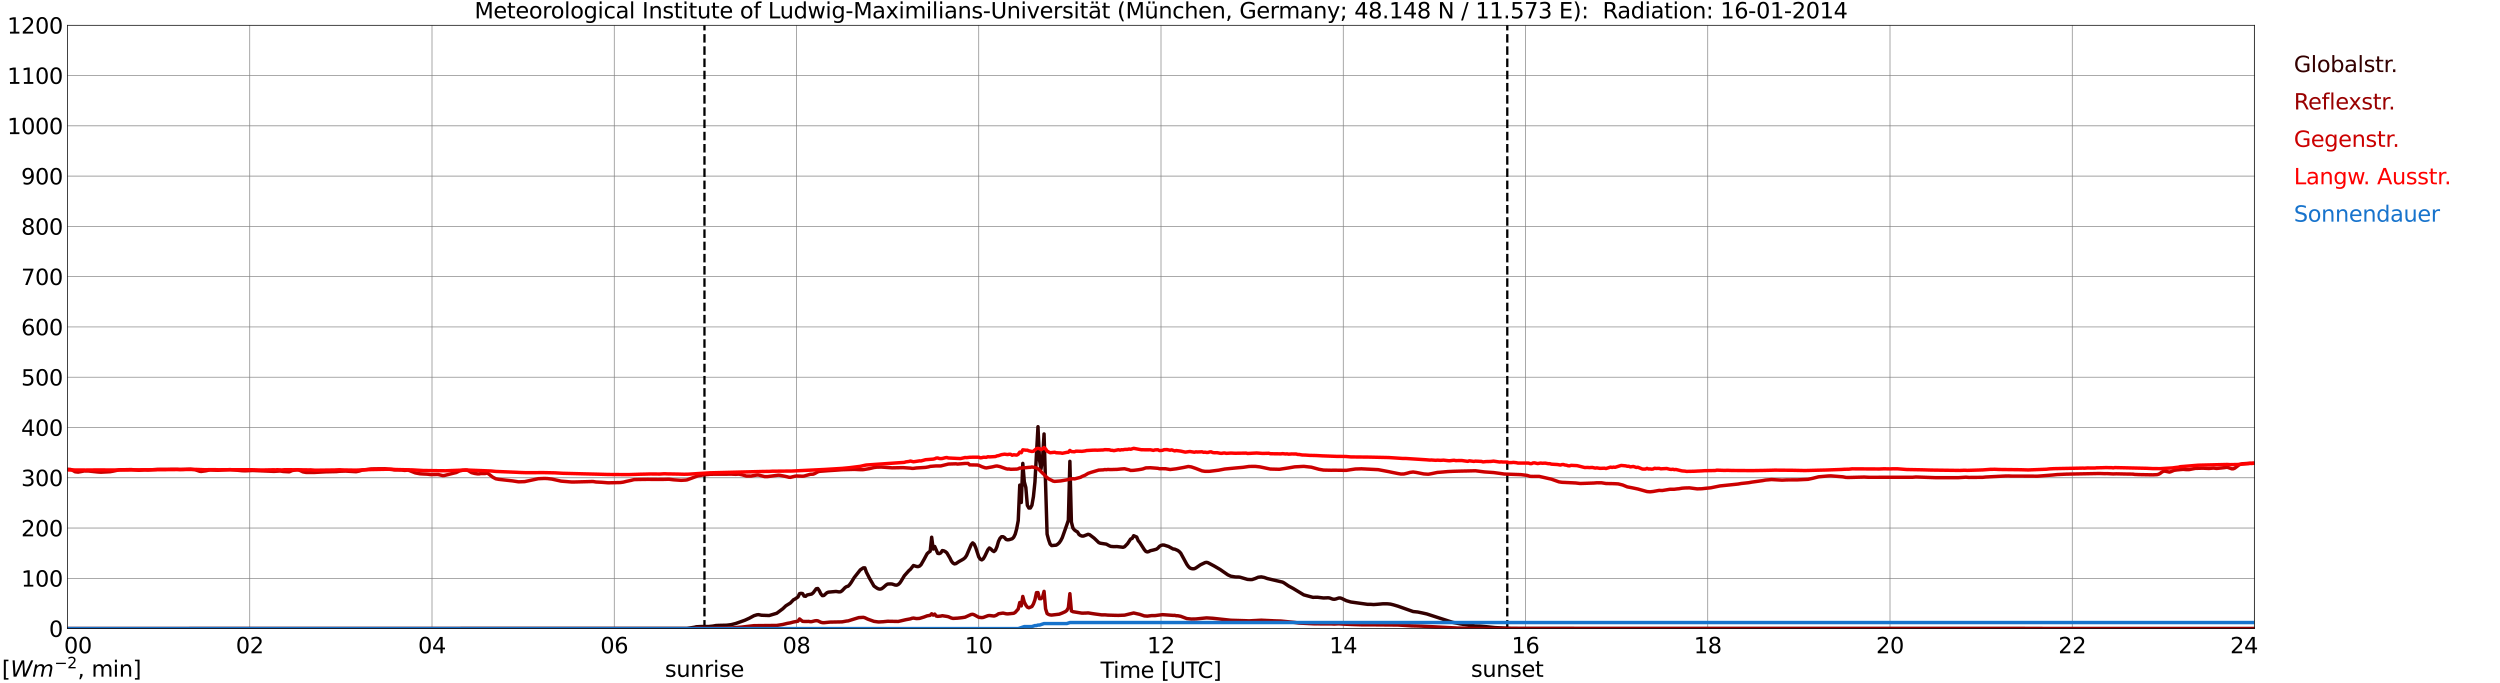 <?xml version="1.0" encoding="utf-8" standalone="no"?>
<!DOCTYPE svg PUBLIC "-//W3C//DTD SVG 1.1//EN"
  "http://www.w3.org/Graphics/SVG/1.1/DTD/svg11.dtd">
<svg xmlns:xlink="http://www.w3.org/1999/xlink" width="1085.4pt" height="296.64pt" viewBox="0 0 1085.4 296.64" xmlns="http://www.w3.org/2000/svg" version="1.1">
 <defs>
  <style type="text/css">*{stroke-linejoin: round; stroke-linecap: butt}</style>
 </defs>
 <g id="figure_1">
  <g id="patch_1">
   <path d="M 0 296.64 
L 1085.4 296.64 
L 1085.4 0 
L 0 0 
z
" style="fill: #ffffff"/>
  </g>
  <g id="axes_1">
   <g id="patch_2">
    <path d="M 29.306 272.909 
L 978.814 272.909 
L 978.814 10.976 
L 29.306 10.976 
z
" style="fill: #ffffff"/>
   </g>
   <g id="patch_3">
    <path d="M 978.814 272.909 
L 978.814 272.909 
L 978.814 10.976 
L 978.814 10.976 
z
" clip-path="url(#p8bf2d11c63)" style="fill: #d3d3d3; opacity: 0.25; stroke: #d3d3d3; stroke-linejoin: miter"/>
   </g>
   <g id="matplotlib.axis_1">
    <g id="xtick_1">
     <g id="line2d_1">
      <path d="M 29.306 272.909 
L 29.306 10.976 
" clip-path="url(#p8bf2d11c63)" style="fill: none; stroke: #808080; stroke-width: 0.3; stroke-linecap: square"/>
     </g>
     <g id="line2d_2"/>
     <g id="text_1">
      <!--    00 -->
      <g transform="translate(18.733 283.627) scale(0.095 -0.095)">
       <defs>
        <path id="DejaVuSans-20" transform="scale(0.016)"/>
        <path id="DejaVuSans-30" d="M 2034 4250 
Q 1547 4250 1301 3770 
Q 1056 3291 1056 2328 
Q 1056 1369 1301 889 
Q 1547 409 2034 409 
Q 2525 409 2770 889 
Q 3016 1369 3016 2328 
Q 3016 3291 2770 3770 
Q 2525 4250 2034 4250 
z
M 2034 4750 
Q 2819 4750 3233 4129 
Q 3647 3509 3647 2328 
Q 3647 1150 3233 529 
Q 2819 -91 2034 -91 
Q 1250 -91 836 529 
Q 422 1150 422 2328 
Q 422 3509 836 4129 
Q 1250 4750 2034 4750 
z
" transform="scale(0.016)"/>
       </defs>
       <use xlink:href="#DejaVuSans-20"/>
       <use xlink:href="#DejaVuSans-20" transform="translate(31.787 0)"/>
       <use xlink:href="#DejaVuSans-20" transform="translate(63.574 0)"/>
       <use xlink:href="#DejaVuSans-30" transform="translate(95.361 0)"/>
       <use xlink:href="#DejaVuSans-30" transform="translate(158.984 0)"/>
      </g>
     </g>
    </g>
    <g id="xtick_2">
     <g id="line2d_3">
      <path d="M 108.431 272.909 
L 108.431 10.976 
" clip-path="url(#p8bf2d11c63)" style="fill: none; stroke: #808080; stroke-width: 0.3; stroke-linecap: square"/>
     </g>
     <g id="line2d_4"/>
     <g id="text_2">
      <!-- 02 -->
      <g transform="translate(102.387 283.627) scale(0.095 -0.095)">
       <defs>
        <path id="DejaVuSans-32" d="M 1228 531 
L 3431 531 
L 3431 0 
L 469 0 
L 469 531 
Q 828 903 1448 1529 
Q 2069 2156 2228 2338 
Q 2531 2678 2651 2914 
Q 2772 3150 2772 3378 
Q 2772 3750 2511 3984 
Q 2250 4219 1831 4219 
Q 1534 4219 1204 4116 
Q 875 4013 500 3803 
L 500 4441 
Q 881 4594 1212 4672 
Q 1544 4750 1819 4750 
Q 2544 4750 2975 4387 
Q 3406 4025 3406 3419 
Q 3406 3131 3298 2873 
Q 3191 2616 2906 2266 
Q 2828 2175 2409 1742 
Q 1991 1309 1228 531 
z
" transform="scale(0.016)"/>
       </defs>
       <use xlink:href="#DejaVuSans-30"/>
       <use xlink:href="#DejaVuSans-32" transform="translate(63.623 0)"/>
      </g>
     </g>
    </g>
    <g id="xtick_3">
     <g id="line2d_5">
      <path d="M 187.557 272.909 
L 187.557 10.976 
" clip-path="url(#p8bf2d11c63)" style="fill: none; stroke: #808080; stroke-width: 0.3; stroke-linecap: square"/>
     </g>
     <g id="line2d_6"/>
     <g id="text_3">
      <!-- 04 -->
      <g transform="translate(181.513 283.627) scale(0.095 -0.095)">
       <defs>
        <path id="DejaVuSans-34" d="M 2419 4116 
L 825 1625 
L 2419 1625 
L 2419 4116 
z
M 2253 4666 
L 3047 4666 
L 3047 1625 
L 3713 1625 
L 3713 1100 
L 3047 1100 
L 3047 0 
L 2419 0 
L 2419 1100 
L 313 1100 
L 313 1709 
L 2253 4666 
z
" transform="scale(0.016)"/>
       </defs>
       <use xlink:href="#DejaVuSans-30"/>
       <use xlink:href="#DejaVuSans-34" transform="translate(63.623 0)"/>
      </g>
     </g>
    </g>
    <g id="xtick_4">
     <g id="line2d_7">
      <path d="M 266.683 272.909 
L 266.683 10.976 
" clip-path="url(#p8bf2d11c63)" style="fill: none; stroke: #808080; stroke-width: 0.3; stroke-linecap: square"/>
     </g>
     <g id="line2d_8"/>
     <g id="text_4">
      <!-- 06 -->
      <g transform="translate(260.638 283.627) scale(0.095 -0.095)">
       <defs>
        <path id="DejaVuSans-36" d="M 2113 2584 
Q 1688 2584 1439 2293 
Q 1191 2003 1191 1497 
Q 1191 994 1439 701 
Q 1688 409 2113 409 
Q 2538 409 2786 701 
Q 3034 994 3034 1497 
Q 3034 2003 2786 2293 
Q 2538 2584 2113 2584 
z
M 3366 4563 
L 3366 3988 
Q 3128 4100 2886 4159 
Q 2644 4219 2406 4219 
Q 1781 4219 1451 3797 
Q 1122 3375 1075 2522 
Q 1259 2794 1537 2939 
Q 1816 3084 2150 3084 
Q 2853 3084 3261 2657 
Q 3669 2231 3669 1497 
Q 3669 778 3244 343 
Q 2819 -91 2113 -91 
Q 1303 -91 875 529 
Q 447 1150 447 2328 
Q 447 3434 972 4092 
Q 1497 4750 2381 4750 
Q 2619 4750 2861 4703 
Q 3103 4656 3366 4563 
z
" transform="scale(0.016)"/>
       </defs>
       <use xlink:href="#DejaVuSans-30"/>
       <use xlink:href="#DejaVuSans-36" transform="translate(63.623 0)"/>
      </g>
     </g>
    </g>
    <g id="xtick_5">
     <g id="line2d_9">
      <path d="M 345.808 272.909 
L 345.808 10.976 
" clip-path="url(#p8bf2d11c63)" style="fill: none; stroke: #808080; stroke-width: 0.3; stroke-linecap: square"/>
     </g>
     <g id="line2d_10"/>
     <g id="text_5">
      <!-- 08 -->
      <g transform="translate(339.764 283.627) scale(0.095 -0.095)">
       <defs>
        <path id="DejaVuSans-38" d="M 2034 2216 
Q 1584 2216 1326 1975 
Q 1069 1734 1069 1313 
Q 1069 891 1326 650 
Q 1584 409 2034 409 
Q 2484 409 2743 651 
Q 3003 894 3003 1313 
Q 3003 1734 2745 1975 
Q 2488 2216 2034 2216 
z
M 1403 2484 
Q 997 2584 770 2862 
Q 544 3141 544 3541 
Q 544 4100 942 4425 
Q 1341 4750 2034 4750 
Q 2731 4750 3128 4425 
Q 3525 4100 3525 3541 
Q 3525 3141 3298 2862 
Q 3072 2584 2669 2484 
Q 3125 2378 3379 2068 
Q 3634 1759 3634 1313 
Q 3634 634 3220 271 
Q 2806 -91 2034 -91 
Q 1263 -91 848 271 
Q 434 634 434 1313 
Q 434 1759 690 2068 
Q 947 2378 1403 2484 
z
M 1172 3481 
Q 1172 3119 1398 2916 
Q 1625 2713 2034 2713 
Q 2441 2713 2670 2916 
Q 2900 3119 2900 3481 
Q 2900 3844 2670 4047 
Q 2441 4250 2034 4250 
Q 1625 4250 1398 4047 
Q 1172 3844 1172 3481 
z
" transform="scale(0.016)"/>
       </defs>
       <use xlink:href="#DejaVuSans-30"/>
       <use xlink:href="#DejaVuSans-38" transform="translate(63.623 0)"/>
      </g>
     </g>
    </g>
    <g id="xtick_6">
     <g id="line2d_11">
      <path d="M 424.934 272.909 
L 424.934 10.976 
" clip-path="url(#p8bf2d11c63)" style="fill: none; stroke: #808080; stroke-width: 0.3; stroke-linecap: square"/>
     </g>
     <g id="line2d_12"/>
     <g id="text_6">
      <!-- 10 -->
      <g transform="translate(418.89 283.627) scale(0.095 -0.095)">
       <defs>
        <path id="DejaVuSans-31" d="M 794 531 
L 1825 531 
L 1825 4091 
L 703 3866 
L 703 4441 
L 1819 4666 
L 2450 4666 
L 2450 531 
L 3481 531 
L 3481 0 
L 794 0 
L 794 531 
z
" transform="scale(0.016)"/>
       </defs>
       <use xlink:href="#DejaVuSans-31"/>
       <use xlink:href="#DejaVuSans-30" transform="translate(63.623 0)"/>
      </g>
     </g>
    </g>
    <g id="xtick_7">
     <g id="line2d_13">
      <path d="M 504.06 272.909 
L 504.06 10.976 
" clip-path="url(#p8bf2d11c63)" style="fill: none; stroke: #808080; stroke-width: 0.3; stroke-linecap: square"/>
     </g>
     <g id="line2d_14"/>
     <g id="text_7">
      <!-- 12 -->
      <g transform="translate(498.015 283.627) scale(0.095 -0.095)">
       <use xlink:href="#DejaVuSans-31"/>
       <use xlink:href="#DejaVuSans-32" transform="translate(63.623 0)"/>
      </g>
     </g>
    </g>
    <g id="xtick_8">
     <g id="line2d_15">
      <path d="M 583.185 272.909 
L 583.185 10.976 
" clip-path="url(#p8bf2d11c63)" style="fill: none; stroke: #808080; stroke-width: 0.3; stroke-linecap: square"/>
     </g>
     <g id="line2d_16"/>
     <g id="text_8">
      <!-- 14 -->
      <g transform="translate(577.141 283.627) scale(0.095 -0.095)">
       <use xlink:href="#DejaVuSans-31"/>
       <use xlink:href="#DejaVuSans-34" transform="translate(63.623 0)"/>
      </g>
     </g>
    </g>
    <g id="xtick_9">
     <g id="line2d_17">
      <path d="M 662.311 272.909 
L 662.311 10.976 
" clip-path="url(#p8bf2d11c63)" style="fill: none; stroke: #808080; stroke-width: 0.3; stroke-linecap: square"/>
     </g>
     <g id="line2d_18"/>
     <g id="text_9">
      <!-- 16 -->
      <g transform="translate(656.267 283.627) scale(0.095 -0.095)">
       <use xlink:href="#DejaVuSans-31"/>
       <use xlink:href="#DejaVuSans-36" transform="translate(63.623 0)"/>
      </g>
     </g>
    </g>
    <g id="xtick_10">
     <g id="line2d_19">
      <path d="M 741.437 272.909 
L 741.437 10.976 
" clip-path="url(#p8bf2d11c63)" style="fill: none; stroke: #808080; stroke-width: 0.3; stroke-linecap: square"/>
     </g>
     <g id="line2d_20"/>
     <g id="text_10">
      <!-- 18 -->
      <g transform="translate(735.392 283.627) scale(0.095 -0.095)">
       <use xlink:href="#DejaVuSans-31"/>
       <use xlink:href="#DejaVuSans-38" transform="translate(63.623 0)"/>
      </g>
     </g>
    </g>
    <g id="xtick_11">
     <g id="line2d_21">
      <path d="M 820.562 272.909 
L 820.562 10.976 
" clip-path="url(#p8bf2d11c63)" style="fill: none; stroke: #808080; stroke-width: 0.3; stroke-linecap: square"/>
     </g>
     <g id="line2d_22"/>
     <g id="text_11">
      <!-- 20 -->
      <g transform="translate(814.518 283.627) scale(0.095 -0.095)">
       <use xlink:href="#DejaVuSans-32"/>
       <use xlink:href="#DejaVuSans-30" transform="translate(63.623 0)"/>
      </g>
     </g>
    </g>
    <g id="xtick_12">
     <g id="line2d_23">
      <path d="M 899.688 272.909 
L 899.688 10.976 
" clip-path="url(#p8bf2d11c63)" style="fill: none; stroke: #808080; stroke-width: 0.3; stroke-linecap: square"/>
     </g>
     <g id="line2d_24"/>
     <g id="text_12">
      <!-- 22 -->
      <g transform="translate(893.644 283.627) scale(0.095 -0.095)">
       <use xlink:href="#DejaVuSans-32"/>
       <use xlink:href="#DejaVuSans-32" transform="translate(63.623 0)"/>
      </g>
     </g>
    </g>
    <g id="xtick_13">
     <g id="line2d_25">
      <path d="M 978.814 272.909 
L 978.814 10.976 
" clip-path="url(#p8bf2d11c63)" style="fill: none; stroke: #808080; stroke-width: 0.3; stroke-linecap: square"/>
     </g>
     <g id="line2d_26"/>
     <g id="text_13">
      <!-- 24    -->
      <g transform="translate(968.241 283.627) scale(0.095 -0.095)">
       <use xlink:href="#DejaVuSans-32"/>
       <use xlink:href="#DejaVuSans-34" transform="translate(63.623 0)"/>
       <use xlink:href="#DejaVuSans-20" transform="translate(127.246 0)"/>
       <use xlink:href="#DejaVuSans-20" transform="translate(159.033 0)"/>
       <use xlink:href="#DejaVuSans-20" transform="translate(190.82 0)"/>
      </g>
     </g>
    </g>
    <g id="text_14">
     <!-- Time [UTC] -->
     <g transform="translate(477.806 294.322) scale(0.095 -0.095)">
      <defs>
       <path id="DejaVuSans-54" d="M -19 4666 
L 3928 4666 
L 3928 4134 
L 2272 4134 
L 2272 0 
L 1638 0 
L 1638 4134 
L -19 4134 
L -19 4666 
z
" transform="scale(0.016)"/>
       <path id="DejaVuSans-69" d="M 603 3500 
L 1178 3500 
L 1178 0 
L 603 0 
L 603 3500 
z
M 603 4863 
L 1178 4863 
L 1178 4134 
L 603 4134 
L 603 4863 
z
" transform="scale(0.016)"/>
       <path id="DejaVuSans-6d" d="M 3328 2828 
Q 3544 3216 3844 3400 
Q 4144 3584 4550 3584 
Q 5097 3584 5394 3201 
Q 5691 2819 5691 2113 
L 5691 0 
L 5113 0 
L 5113 2094 
Q 5113 2597 4934 2840 
Q 4756 3084 4391 3084 
Q 3944 3084 3684 2787 
Q 3425 2491 3425 1978 
L 3425 0 
L 2847 0 
L 2847 2094 
Q 2847 2600 2669 2842 
Q 2491 3084 2119 3084 
Q 1678 3084 1418 2786 
Q 1159 2488 1159 1978 
L 1159 0 
L 581 0 
L 581 3500 
L 1159 3500 
L 1159 2956 
Q 1356 3278 1631 3431 
Q 1906 3584 2284 3584 
Q 2666 3584 2933 3390 
Q 3200 3197 3328 2828 
z
" transform="scale(0.016)"/>
       <path id="DejaVuSans-65" d="M 3597 1894 
L 3597 1613 
L 953 1613 
Q 991 1019 1311 708 
Q 1631 397 2203 397 
Q 2534 397 2845 478 
Q 3156 559 3463 722 
L 3463 178 
Q 3153 47 2828 -22 
Q 2503 -91 2169 -91 
Q 1331 -91 842 396 
Q 353 884 353 1716 
Q 353 2575 817 3079 
Q 1281 3584 2069 3584 
Q 2775 3584 3186 3129 
Q 3597 2675 3597 1894 
z
M 3022 2063 
Q 3016 2534 2758 2815 
Q 2500 3097 2075 3097 
Q 1594 3097 1305 2825 
Q 1016 2553 972 2059 
L 3022 2063 
z
" transform="scale(0.016)"/>
       <path id="DejaVuSans-5b" d="M 550 4863 
L 1875 4863 
L 1875 4416 
L 1125 4416 
L 1125 -397 
L 1875 -397 
L 1875 -844 
L 550 -844 
L 550 4863 
z
" transform="scale(0.016)"/>
       <path id="DejaVuSans-55" d="M 556 4666 
L 1191 4666 
L 1191 1831 
Q 1191 1081 1462 751 
Q 1734 422 2344 422 
Q 2950 422 3222 751 
Q 3494 1081 3494 1831 
L 3494 4666 
L 4128 4666 
L 4128 1753 
Q 4128 841 3676 375 
Q 3225 -91 2344 -91 
Q 1459 -91 1007 375 
Q 556 841 556 1753 
L 556 4666 
z
" transform="scale(0.016)"/>
       <path id="DejaVuSans-43" d="M 4122 4306 
L 4122 3641 
Q 3803 3938 3442 4084 
Q 3081 4231 2675 4231 
Q 1875 4231 1450 3742 
Q 1025 3253 1025 2328 
Q 1025 1406 1450 917 
Q 1875 428 2675 428 
Q 3081 428 3442 575 
Q 3803 722 4122 1019 
L 4122 359 
Q 3791 134 3420 21 
Q 3050 -91 2638 -91 
Q 1578 -91 968 557 
Q 359 1206 359 2328 
Q 359 3453 968 4101 
Q 1578 4750 2638 4750 
Q 3056 4750 3426 4639 
Q 3797 4528 4122 4306 
z
" transform="scale(0.016)"/>
       <path id="DejaVuSans-5d" d="M 1947 4863 
L 1947 -844 
L 622 -844 
L 622 -397 
L 1369 -397 
L 1369 4416 
L 622 4416 
L 622 4863 
L 1947 4863 
z
" transform="scale(0.016)"/>
      </defs>
      <use xlink:href="#DejaVuSans-54"/>
      <use xlink:href="#DejaVuSans-69" transform="translate(57.959 0)"/>
      <use xlink:href="#DejaVuSans-6d" transform="translate(85.742 0)"/>
      <use xlink:href="#DejaVuSans-65" transform="translate(183.154 0)"/>
      <use xlink:href="#DejaVuSans-20" transform="translate(244.678 0)"/>
      <use xlink:href="#DejaVuSans-5b" transform="translate(276.465 0)"/>
      <use xlink:href="#DejaVuSans-55" transform="translate(315.479 0)"/>
      <use xlink:href="#DejaVuSans-54" transform="translate(388.672 0)"/>
      <use xlink:href="#DejaVuSans-43" transform="translate(443.881 0)"/>
      <use xlink:href="#DejaVuSans-5d" transform="translate(513.705 0)"/>
     </g>
    </g>
   </g>
   <g id="matplotlib.axis_2">
    <g id="ytick_1">
     <g id="line2d_27">
      <path d="M 29.306 272.909 
L 978.814 272.909 
" clip-path="url(#p8bf2d11c63)" style="fill: none; stroke: #808080; stroke-width: 0.3; stroke-linecap: square"/>
     </g>
     <g id="line2d_28"/>
     <g id="text_15">
      <!-- 0 -->
      <g transform="translate(21.261 276.518) scale(0.095 -0.095)">
       <use xlink:href="#DejaVuSans-30"/>
      </g>
     </g>
    </g>
    <g id="ytick_2">
     <g id="line2d_29">
      <path d="M 29.306 251.081 
L 978.814 251.081 
" clip-path="url(#p8bf2d11c63)" style="fill: none; stroke: #808080; stroke-width: 0.3; stroke-linecap: square"/>
     </g>
     <g id="line2d_30"/>
     <g id="text_16">
      <!-- 100 -->
      <g transform="translate(9.173 254.69) scale(0.095 -0.095)">
       <use xlink:href="#DejaVuSans-31"/>
       <use xlink:href="#DejaVuSans-30" transform="translate(63.623 0)"/>
       <use xlink:href="#DejaVuSans-30" transform="translate(127.246 0)"/>
      </g>
     </g>
    </g>
    <g id="ytick_3">
     <g id="line2d_31">
      <path d="M 29.306 229.253 
L 978.814 229.253 
" clip-path="url(#p8bf2d11c63)" style="fill: none; stroke: #808080; stroke-width: 0.3; stroke-linecap: square"/>
     </g>
     <g id="line2d_32"/>
     <g id="text_17">
      <!-- 200 -->
      <g transform="translate(9.173 232.863) scale(0.095 -0.095)">
       <use xlink:href="#DejaVuSans-32"/>
       <use xlink:href="#DejaVuSans-30" transform="translate(63.623 0)"/>
       <use xlink:href="#DejaVuSans-30" transform="translate(127.246 0)"/>
      </g>
     </g>
    </g>
    <g id="ytick_4">
     <g id="line2d_33">
      <path d="M 29.306 207.426 
L 978.814 207.426 
" clip-path="url(#p8bf2d11c63)" style="fill: none; stroke: #808080; stroke-width: 0.3; stroke-linecap: square"/>
     </g>
     <g id="line2d_34"/>
     <g id="text_18">
      <!-- 300 -->
      <g transform="translate(9.173 211.035) scale(0.095 -0.095)">
       <defs>
        <path id="DejaVuSans-33" d="M 2597 2516 
Q 3050 2419 3304 2112 
Q 3559 1806 3559 1356 
Q 3559 666 3084 287 
Q 2609 -91 1734 -91 
Q 1441 -91 1130 -33 
Q 819 25 488 141 
L 488 750 
Q 750 597 1062 519 
Q 1375 441 1716 441 
Q 2309 441 2620 675 
Q 2931 909 2931 1356 
Q 2931 1769 2642 2001 
Q 2353 2234 1838 2234 
L 1294 2234 
L 1294 2753 
L 1863 2753 
Q 2328 2753 2575 2939 
Q 2822 3125 2822 3475 
Q 2822 3834 2567 4026 
Q 2313 4219 1838 4219 
Q 1578 4219 1281 4162 
Q 984 4106 628 3988 
L 628 4550 
Q 988 4650 1302 4700 
Q 1616 4750 1894 4750 
Q 2613 4750 3031 4423 
Q 3450 4097 3450 3541 
Q 3450 3153 3228 2886 
Q 3006 2619 2597 2516 
z
" transform="scale(0.016)"/>
       </defs>
       <use xlink:href="#DejaVuSans-33"/>
       <use xlink:href="#DejaVuSans-30" transform="translate(63.623 0)"/>
       <use xlink:href="#DejaVuSans-30" transform="translate(127.246 0)"/>
      </g>
     </g>
    </g>
    <g id="ytick_5">
     <g id="line2d_35">
      <path d="M 29.306 185.598 
L 978.814 185.598 
" clip-path="url(#p8bf2d11c63)" style="fill: none; stroke: #808080; stroke-width: 0.3; stroke-linecap: square"/>
     </g>
     <g id="line2d_36"/>
     <g id="text_19">
      <!-- 400 -->
      <g transform="translate(9.173 189.207) scale(0.095 -0.095)">
       <use xlink:href="#DejaVuSans-34"/>
       <use xlink:href="#DejaVuSans-30" transform="translate(63.623 0)"/>
       <use xlink:href="#DejaVuSans-30" transform="translate(127.246 0)"/>
      </g>
     </g>
    </g>
    <g id="ytick_6">
     <g id="line2d_37">
      <path d="M 29.306 163.77 
L 978.814 163.77 
" clip-path="url(#p8bf2d11c63)" style="fill: none; stroke: #808080; stroke-width: 0.3; stroke-linecap: square"/>
     </g>
     <g id="line2d_38"/>
     <g id="text_20">
      <!-- 500 -->
      <g transform="translate(9.173 167.379) scale(0.095 -0.095)">
       <defs>
        <path id="DejaVuSans-35" d="M 691 4666 
L 3169 4666 
L 3169 4134 
L 1269 4134 
L 1269 2991 
Q 1406 3038 1543 3061 
Q 1681 3084 1819 3084 
Q 2600 3084 3056 2656 
Q 3513 2228 3513 1497 
Q 3513 744 3044 326 
Q 2575 -91 1722 -91 
Q 1428 -91 1123 -41 
Q 819 9 494 109 
L 494 744 
Q 775 591 1075 516 
Q 1375 441 1709 441 
Q 2250 441 2565 725 
Q 2881 1009 2881 1497 
Q 2881 1984 2565 2268 
Q 2250 2553 1709 2553 
Q 1456 2553 1204 2497 
Q 953 2441 691 2322 
L 691 4666 
z
" transform="scale(0.016)"/>
       </defs>
       <use xlink:href="#DejaVuSans-35"/>
       <use xlink:href="#DejaVuSans-30" transform="translate(63.623 0)"/>
       <use xlink:href="#DejaVuSans-30" transform="translate(127.246 0)"/>
      </g>
     </g>
    </g>
    <g id="ytick_7">
     <g id="line2d_39">
      <path d="M 29.306 141.942 
L 978.814 141.942 
" clip-path="url(#p8bf2d11c63)" style="fill: none; stroke: #808080; stroke-width: 0.3; stroke-linecap: square"/>
     </g>
     <g id="line2d_40"/>
     <g id="text_21">
      <!-- 600 -->
      <g transform="translate(9.173 145.551) scale(0.095 -0.095)">
       <use xlink:href="#DejaVuSans-36"/>
       <use xlink:href="#DejaVuSans-30" transform="translate(63.623 0)"/>
       <use xlink:href="#DejaVuSans-30" transform="translate(127.246 0)"/>
      </g>
     </g>
    </g>
    <g id="ytick_8">
     <g id="line2d_41">
      <path d="M 29.306 120.114 
L 978.814 120.114 
" clip-path="url(#p8bf2d11c63)" style="fill: none; stroke: #808080; stroke-width: 0.3; stroke-linecap: square"/>
     </g>
     <g id="line2d_42"/>
     <g id="text_22">
      <!-- 700 -->
      <g transform="translate(9.173 123.724) scale(0.095 -0.095)">
       <defs>
        <path id="DejaVuSans-37" d="M 525 4666 
L 3525 4666 
L 3525 4397 
L 1831 0 
L 1172 0 
L 2766 4134 
L 525 4134 
L 525 4666 
z
" transform="scale(0.016)"/>
       </defs>
       <use xlink:href="#DejaVuSans-37"/>
       <use xlink:href="#DejaVuSans-30" transform="translate(63.623 0)"/>
       <use xlink:href="#DejaVuSans-30" transform="translate(127.246 0)"/>
      </g>
     </g>
    </g>
    <g id="ytick_9">
     <g id="line2d_43">
      <path d="M 29.306 98.287 
L 978.814 98.287 
" clip-path="url(#p8bf2d11c63)" style="fill: none; stroke: #808080; stroke-width: 0.3; stroke-linecap: square"/>
     </g>
     <g id="line2d_44"/>
     <g id="text_23">
      <!-- 800 -->
      <g transform="translate(9.173 101.896) scale(0.095 -0.095)">
       <use xlink:href="#DejaVuSans-38"/>
       <use xlink:href="#DejaVuSans-30" transform="translate(63.623 0)"/>
       <use xlink:href="#DejaVuSans-30" transform="translate(127.246 0)"/>
      </g>
     </g>
    </g>
    <g id="ytick_10">
     <g id="line2d_45">
      <path d="M 29.306 76.459 
L 978.814 76.459 
" clip-path="url(#p8bf2d11c63)" style="fill: none; stroke: #808080; stroke-width: 0.3; stroke-linecap: square"/>
     </g>
     <g id="line2d_46"/>
     <g id="text_24">
      <!-- 900 -->
      <g transform="translate(9.173 80.068) scale(0.095 -0.095)">
       <defs>
        <path id="DejaVuSans-39" d="M 703 97 
L 703 672 
Q 941 559 1184 500 
Q 1428 441 1663 441 
Q 2288 441 2617 861 
Q 2947 1281 2994 2138 
Q 2813 1869 2534 1725 
Q 2256 1581 1919 1581 
Q 1219 1581 811 2004 
Q 403 2428 403 3163 
Q 403 3881 828 4315 
Q 1253 4750 1959 4750 
Q 2769 4750 3195 4129 
Q 3622 3509 3622 2328 
Q 3622 1225 3098 567 
Q 2575 -91 1691 -91 
Q 1453 -91 1209 -44 
Q 966 3 703 97 
z
M 1959 2075 
Q 2384 2075 2632 2365 
Q 2881 2656 2881 3163 
Q 2881 3666 2632 3958 
Q 2384 4250 1959 4250 
Q 1534 4250 1286 3958 
Q 1038 3666 1038 3163 
Q 1038 2656 1286 2365 
Q 1534 2075 1959 2075 
z
" transform="scale(0.016)"/>
       </defs>
       <use xlink:href="#DejaVuSans-39"/>
       <use xlink:href="#DejaVuSans-30" transform="translate(63.623 0)"/>
       <use xlink:href="#DejaVuSans-30" transform="translate(127.246 0)"/>
      </g>
     </g>
    </g>
    <g id="ytick_11">
     <g id="line2d_47">
      <path d="M 29.306 54.631 
L 978.814 54.631 
" clip-path="url(#p8bf2d11c63)" style="fill: none; stroke: #808080; stroke-width: 0.3; stroke-linecap: square"/>
     </g>
     <g id="line2d_48"/>
     <g id="text_25">
      <!-- 1000 -->
      <g transform="translate(3.128 58.24) scale(0.095 -0.095)">
       <use xlink:href="#DejaVuSans-31"/>
       <use xlink:href="#DejaVuSans-30" transform="translate(63.623 0)"/>
       <use xlink:href="#DejaVuSans-30" transform="translate(127.246 0)"/>
       <use xlink:href="#DejaVuSans-30" transform="translate(190.869 0)"/>
      </g>
     </g>
    </g>
    <g id="ytick_12">
     <g id="line2d_49">
      <path d="M 29.306 32.803 
L 978.814 32.803 
" clip-path="url(#p8bf2d11c63)" style="fill: none; stroke: #808080; stroke-width: 0.3; stroke-linecap: square"/>
     </g>
     <g id="line2d_50"/>
     <g id="text_26">
      <!-- 1100 -->
      <g transform="translate(3.128 36.413) scale(0.095 -0.095)">
       <use xlink:href="#DejaVuSans-31"/>
       <use xlink:href="#DejaVuSans-31" transform="translate(63.623 0)"/>
       <use xlink:href="#DejaVuSans-30" transform="translate(127.246 0)"/>
       <use xlink:href="#DejaVuSans-30" transform="translate(190.869 0)"/>
      </g>
     </g>
    </g>
    <g id="ytick_13">
     <g id="line2d_51">
      <path d="M 29.306 10.976 
L 978.814 10.976 
" clip-path="url(#p8bf2d11c63)" style="fill: none; stroke: #808080; stroke-width: 0.3; stroke-linecap: square"/>
     </g>
     <g id="line2d_52"/>
     <g id="text_27">
      <!-- 1200 -->
      <g transform="translate(3.128 14.585) scale(0.095 -0.095)">
       <use xlink:href="#DejaVuSans-31"/>
       <use xlink:href="#DejaVuSans-32" transform="translate(63.623 0)"/>
       <use xlink:href="#DejaVuSans-30" transform="translate(127.246 0)"/>
       <use xlink:href="#DejaVuSans-30" transform="translate(190.869 0)"/>
      </g>
     </g>
    </g>
   </g>
   <g id="line2d_53">
    <path d="M 305.85 272.909 
L 305.85 10.976 
" clip-path="url(#p8bf2d11c63)" style="fill: none; stroke-dasharray: 3.7,1.6; stroke-dashoffset: 0; stroke: #000000"/>
   </g>
   <g id="line2d_54">
    <path d="M 654.399 272.909 
L 654.399 10.976 
" clip-path="url(#p8bf2d11c63)" style="fill: none; stroke-dasharray: 3.7,1.6; stroke-dashoffset: 0; stroke: #000000"/>
   </g>
   <g id="line2d_55">
    <path d="M 29.306 272.909 
L 298.333 272.843 
L 301.63 272.302 
L 302.289 272.121 
L 304.267 272.02 
L 307.564 272.02 
L 309.543 271.82 
L 310.861 271.577 
L 312.18 271.518 
L 315.477 271.438 
L 317.455 271.195 
L 319.433 270.693 
L 323.39 269.285 
L 325.368 268.382 
L 327.346 267.317 
L 328.665 266.915 
L 329.324 266.854 
L 330.643 267.116 
L 333.94 267.236 
L 337.236 266.251 
L 339.874 264.282 
L 341.193 263.014 
L 343.171 261.79 
L 344.49 260.401 
L 345.149 260.081 
L 346.468 259.177 
L 347.127 257.749 
L 347.787 257.608 
L 348.446 257.71 
L 349.105 258.795 
L 349.765 258.895 
L 350.424 258.313 
L 352.402 257.911 
L 353.062 257.367 
L 354.38 255.619 
L 355.04 255.499 
L 355.699 256.442 
L 356.359 257.811 
L 357.018 258.594 
L 357.677 258.553 
L 358.996 257.348 
L 359.655 257.086 
L 362.952 256.785 
L 364.271 256.985 
L 364.93 256.924 
L 365.59 256.483 
L 366.909 255.095 
L 367.568 254.674 
L 368.227 254.512 
L 368.887 253.81 
L 369.546 252.906 
L 370.865 250.756 
L 373.502 247.418 
L 374.821 246.534 
L 375.481 246.534 
L 376.14 248.383 
L 377.459 250.976 
L 379.437 254.434 
L 380.756 255.357 
L 381.415 255.68 
L 382.074 255.781 
L 382.734 255.619 
L 383.393 255.156 
L 384.712 253.971 
L 385.371 253.569 
L 386.69 253.508 
L 387.349 253.569 
L 388.668 254.01 
L 389.328 254.052 
L 389.987 253.751 
L 390.646 253.146 
L 391.306 252.181 
L 392.624 249.97 
L 394.603 247.739 
L 395.262 247.176 
L 396.581 245.528 
L 397.899 245.932 
L 398.559 246.01 
L 399.218 245.79 
L 399.878 245.168 
L 401.196 242.856 
L 402.515 240.403 
L 403.175 239.781 
L 403.834 239.338 
L 404.493 233.248 
L 405.153 238.373 
L 405.812 237.268 
L 407.131 240.244 
L 407.79 240.364 
L 408.45 240.043 
L 409.109 239.036 
L 409.768 239.157 
L 410.428 239.48 
L 411.087 240.021 
L 412.406 242.254 
L 413.065 243.62 
L 413.725 244.443 
L 414.384 244.825 
L 415.043 244.686 
L 416.362 243.801 
L 417.681 243.077 
L 418.34 242.675 
L 419 242.112 
L 419.659 241.147 
L 421.637 236.485 
L 422.297 235.701 
L 422.956 236.262 
L 423.615 237.751 
L 424.934 241.791 
L 425.593 242.756 
L 426.253 243.077 
L 426.912 242.614 
L 427.572 241.49 
L 428.89 238.696 
L 429.55 237.912 
L 430.209 238.353 
L 430.869 239.056 
L 431.528 239.46 
L 432.187 238.877 
L 432.847 237.33 
L 433.506 235.038 
L 434.165 233.711 
L 434.825 233.027 
L 435.484 233.008 
L 436.144 233.429 
L 436.803 234.213 
L 437.462 234.374 
L 438.122 234.313 
L 439.44 233.911 
L 440.1 233.267 
L 440.759 231.923 
L 441.419 229.511 
L 442.078 225.992 
L 442.737 210.617 
L 443.397 218.154 
L 444.056 201.189 
L 444.716 209.189 
L 445.375 211.643 
L 446.034 219.42 
L 446.694 220.566 
L 447.353 220.546 
L 448.012 219.381 
L 448.672 215.622 
L 449.331 209.231 
L 450.65 185.251 
L 451.309 199.742 
L 451.969 203.562 
L 452.628 199.14 
L 453.287 188.407 
L 454.606 231.881 
L 455.266 234.354 
L 455.925 236.223 
L 456.584 236.867 
L 458.563 236.686 
L 459.222 236.243 
L 459.881 235.64 
L 460.541 234.695 
L 461.2 233.429 
L 463.178 227.841 
L 463.838 225.853 
L 464.497 200.305 
L 465.156 226.656 
L 465.816 229.249 
L 466.475 230.072 
L 467.134 230.576 
L 467.794 230.917 
L 468.453 232.043 
L 469.113 232.506 
L 469.772 232.746 
L 470.431 232.726 
L 471.75 232.224 
L 472.409 231.962 
L 473.069 232.143 
L 475.047 233.649 
L 477.025 235.559 
L 477.685 235.841 
L 480.322 236.243 
L 481.641 236.967 
L 482.3 237.227 
L 483.619 237.33 
L 484.938 237.288 
L 487.575 237.609 
L 488.235 237.369 
L 489.553 236.022 
L 490.872 234.012 
L 491.532 233.772 
L 492.191 232.584 
L 493.51 233.167 
L 494.169 234.736 
L 494.828 235.52 
L 496.807 238.615 
L 497.466 239.399 
L 498.125 239.639 
L 498.785 239.46 
L 499.444 239.098 
L 500.763 238.796 
L 502.082 238.434 
L 502.741 237.952 
L 503.4 237.207 
L 504.06 236.806 
L 504.719 236.625 
L 505.379 236.644 
L 507.357 237.268 
L 509.335 238.353 
L 509.994 238.414 
L 511.313 238.978 
L 511.972 239.46 
L 512.632 240.163 
L 515.269 245.006 
L 515.929 245.932 
L 516.588 246.574 
L 517.247 246.855 
L 517.907 246.956 
L 518.566 246.897 
L 519.226 246.574 
L 521.204 245.207 
L 523.182 244.262 
L 523.841 244.142 
L 524.501 244.323 
L 527.138 245.731 
L 529.776 247.279 
L 533.073 249.568 
L 534.391 250.173 
L 536.369 250.494 
L 537.688 250.514 
L 538.348 250.594 
L 541.644 251.559 
L 542.963 251.64 
L 543.623 251.618 
L 544.941 251.177 
L 546.26 250.614 
L 547.579 250.452 
L 548.898 250.714 
L 550.216 251.177 
L 552.854 251.799 
L 556.81 252.725 
L 557.47 253.065 
L 559.448 254.412 
L 561.426 255.477 
L 566.042 258.271 
L 569.998 259.336 
L 571.976 259.297 
L 574.613 259.618 
L 576.592 259.537 
L 577.251 259.618 
L 578.57 260.1 
L 579.229 260.181 
L 579.889 260.081 
L 581.207 259.64 
L 581.867 259.618 
L 582.526 259.819 
L 584.504 260.783 
L 586.482 261.366 
L 593.736 262.373 
L 595.054 262.373 
L 596.373 262.473 
L 598.351 262.331 
L 600.329 262.152 
L 602.307 262.152 
L 603.626 262.272 
L 604.945 262.593 
L 606.923 263.176 
L 613.517 265.507 
L 615.495 265.708 
L 617.473 266.112 
L 619.451 266.553 
L 630.661 270.191 
L 631.98 270.451 
L 633.958 270.855 
L 636.595 271.276 
L 637.914 271.518 
L 638.573 271.518 
L 640.552 271.778 
L 642.53 271.82 
L 643.848 271.94 
L 649.123 272.481 
L 656.377 272.863 
L 978.154 272.909 
L 978.154 272.909 
" clip-path="url(#p8bf2d11c63)" style="fill: none; stroke: #330000; stroke-width: 1.5; stroke-linecap: square"/>
   </g>
   <g id="line2d_56">
    <path d="M 29.306 272.909 
L 301.63 272.909 
L 302.289 272.684 
L 303.608 272.745 
L 305.586 272.784 
L 308.224 272.784 
L 311.521 272.664 
L 318.114 272.584 
L 322.071 272.243 
L 325.368 271.861 
L 327.346 271.638 
L 337.236 271.538 
L 339.874 271.117 
L 341.852 270.634 
L 343.171 270.414 
L 344.49 270.052 
L 346.468 269.689 
L 347.127 268.724 
L 348.446 269.77 
L 349.765 269.831 
L 351.083 269.79 
L 351.743 269.91 
L 352.402 269.89 
L 353.721 269.55 
L 354.38 269.469 
L 355.04 269.528 
L 356.359 270.152 
L 357.018 270.313 
L 357.677 270.353 
L 360.315 270.091 
L 365.59 269.99 
L 367.568 269.628 
L 368.227 269.569 
L 370.865 268.744 
L 372.843 268.142 
L 374.821 268.022 
L 375.481 268.203 
L 376.799 268.825 
L 379.437 269.77 
L 381.415 270.032 
L 383.393 269.931 
L 385.371 269.731 
L 389.987 269.809 
L 391.306 269.508 
L 393.284 269.045 
L 395.262 268.685 
L 395.921 268.443 
L 396.581 268.342 
L 397.899 268.563 
L 399.218 268.484 
L 401.196 267.88 
L 402.515 267.378 
L 403.834 267.157 
L 404.493 266.474 
L 405.153 267.057 
L 405.812 266.614 
L 406.471 267.458 
L 407.131 267.598 
L 408.45 267.478 
L 409.109 267.319 
L 411.087 267.62 
L 411.746 267.76 
L 413.065 268.323 
L 413.725 268.484 
L 415.703 268.384 
L 417.681 268.161 
L 419 267.96 
L 421.637 266.775 
L 422.297 266.694 
L 422.956 266.915 
L 424.934 268.002 
L 426.253 268.142 
L 426.912 268.061 
L 428.89 267.319 
L 429.55 267.218 
L 431.528 267.458 
L 432.187 267.277 
L 432.847 266.956 
L 433.506 266.474 
L 434.825 266.273 
L 435.484 266.173 
L 436.803 266.474 
L 437.462 266.533 
L 440.1 266.273 
L 440.759 265.891 
L 442.078 264.403 
L 442.737 261.589 
L 443.397 263.056 
L 444.056 258.956 
L 444.716 261.43 
L 445.375 262.715 
L 446.034 263.599 
L 446.694 263.881 
L 448.012 263.337 
L 448.672 262.213 
L 449.331 260.384 
L 449.991 257.308 
L 450.65 257.269 
L 451.309 259.921 
L 451.969 259.921 
L 452.628 259.277 
L 453.287 256.745 
L 453.947 264.302 
L 454.606 266.374 
L 455.266 266.775 
L 455.925 266.976 
L 456.584 267.037 
L 459.881 266.655 
L 461.2 266.151 
L 462.519 265.548 
L 463.178 265.027 
L 463.838 263.842 
L 464.497 257.752 
L 465.156 265.247 
L 465.816 265.568 
L 469.772 266.212 
L 471.75 266.151 
L 472.409 266.092 
L 473.728 266.312 
L 475.047 266.513 
L 478.344 266.956 
L 479.663 266.937 
L 480.981 267.057 
L 484.278 267.157 
L 485.597 267.177 
L 488.235 267.076 
L 492.191 266.131 
L 494.828 266.736 
L 496.807 267.397 
L 498.125 267.498 
L 499.444 267.338 
L 500.103 267.258 
L 501.422 267.277 
L 504.719 266.856 
L 509.335 267.177 
L 509.994 267.157 
L 510.654 267.319 
L 511.313 267.319 
L 512.632 267.578 
L 515.269 268.563 
L 517.247 268.766 
L 519.226 268.724 
L 523.841 268.262 
L 526.479 268.423 
L 534.391 269.288 
L 537.029 269.368 
L 540.326 269.469 
L 542.304 269.55 
L 547.579 269.268 
L 553.513 269.55 
L 556.151 269.628 
L 562.085 270.233 
L 564.063 270.514 
L 570.657 270.835 
L 571.976 270.816 
L 573.954 270.874 
L 577.91 270.855 
L 579.229 270.936 
L 581.207 270.816 
L 583.845 270.997 
L 587.801 271.156 
L 591.098 271.256 
L 594.395 271.256 
L 606.923 271.357 
L 609.561 271.518 
L 612.858 271.719 
L 615.495 271.78 
L 617.473 271.861 
L 632.639 272.664 
L 642.53 272.865 
L 978.154 272.909 
L 978.154 272.909 
" clip-path="url(#p8bf2d11c63)" style="fill: none; stroke: #990000; stroke-width: 1.5; stroke-linecap: square"/>
   </g>
   <g id="line2d_57">
    <path d="M 29.306 203.717 
L 30.625 203.822 
L 31.284 204.047 
L 32.603 204.828 
L 33.921 204.985 
L 35.9 204.608 
L 36.559 204.472 
L 38.537 204.507 
L 42.493 204.933 
L 43.812 205.022 
L 47.768 204.804 
L 49.087 204.568 
L 51.725 203.985 
L 57 203.868 
L 60.297 204.178 
L 62.934 203.992 
L 64.253 204.075 
L 65.572 203.985 
L 68.209 203.776 
L 76.781 203.734 
L 78.1 203.833 
L 82.716 203.68 
L 84.694 203.92 
L 86.672 204.608 
L 87.331 204.691 
L 89.309 204.42 
L 90.628 204.123 
L 91.288 204.049 
L 94.584 204.178 
L 99.86 203.883 
L 103.156 204.171 
L 105.135 204.374 
L 106.453 204.413 
L 109.75 204.265 
L 118.982 204.662 
L 121.619 204.485 
L 122.938 204.701 
L 125.575 204.854 
L 126.894 204.278 
L 128.872 203.953 
L 129.532 203.983 
L 130.191 204.228 
L 131.51 204.865 
L 132.829 205.114 
L 136.125 205.142 
L 141.4 204.854 
L 146.016 204.749 
L 147.335 204.612 
L 149.972 204.527 
L 154.588 204.802 
L 155.907 204.533 
L 157.226 204.101 
L 161.182 203.588 
L 165.138 203.525 
L 167.116 203.516 
L 170.413 203.885 
L 171.073 204.012 
L 174.37 204.062 
L 175.688 204.241 
L 177.007 204.103 
L 177.666 204.265 
L 180.304 205.319 
L 182.282 205.699 
L 183.601 205.78 
L 185.579 205.874 
L 186.898 206.055 
L 190.195 205.991 
L 191.513 206.319 
L 192.173 206.498 
L 192.832 206.463 
L 196.788 205.465 
L 198.107 205.147 
L 199.426 204.492 
L 200.745 204.199 
L 202.063 204.066 
L 202.723 204.119 
L 203.382 204.359 
L 204.701 205.179 
L 206.02 205.537 
L 207.339 205.745 
L 207.998 205.747 
L 208.657 205.605 
L 210.635 205.588 
L 211.295 205.396 
L 211.954 205.607 
L 213.932 207.17 
L 215.251 207.871 
L 216.57 208.12 
L 222.504 208.781 
L 225.142 209.194 
L 227.779 209.102 
L 233.714 207.832 
L 236.351 207.716 
L 237.67 207.77 
L 239.648 208.011 
L 243.604 208.89 
L 248.22 209.268 
L 249.539 209.257 
L 250.858 209.224 
L 257.451 209.052 
L 258.77 209.268 
L 261.408 209.403 
L 264.045 209.619 
L 269.32 209.504 
L 270.639 209.314 
L 271.958 208.98 
L 273.936 208.571 
L 275.255 208.227 
L 277.233 208.172 
L 281.189 208.115 
L 285.805 208.152 
L 288.442 208.122 
L 290.42 208.063 
L 292.399 208.31 
L 295.696 208.543 
L 297.674 208.43 
L 298.333 208.329 
L 302.949 206.609 
L 305.586 206.144 
L 308.224 205.926 
L 310.202 205.88 
L 313.499 205.893 
L 317.455 205.85 
L 319.433 205.941 
L 320.752 205.852 
L 322.071 206.101 
L 324.049 206.688 
L 326.027 206.705 
L 328.665 206.218 
L 329.324 206.234 
L 331.961 206.921 
L 333.28 206.917 
L 337.896 206.301 
L 338.555 206.345 
L 340.533 206.734 
L 341.852 207.022 
L 342.512 207.201 
L 343.171 207.236 
L 345.149 206.753 
L 345.808 206.648 
L 348.446 206.76 
L 349.105 206.688 
L 351.743 205.93 
L 353.062 205.858 
L 353.721 205.596 
L 355.04 204.856 
L 355.699 204.647 
L 359.655 204.343 
L 362.952 204.134 
L 365.59 203.94 
L 370.865 203.78 
L 373.502 203.911 
L 374.821 203.898 
L 377.459 203.459 
L 379.437 202.986 
L 380.756 202.813 
L 382.734 202.785 
L 387.349 203.119 
L 391.965 203.027 
L 395.262 203.237 
L 395.921 203.35 
L 396.581 203.348 
L 397.899 203.167 
L 401.856 202.92 
L 403.175 202.695 
L 403.834 202.484 
L 406.471 202.281 
L 408.45 202.292 
L 411.746 201.473 
L 415.043 201.368 
L 415.703 201.488 
L 419 201.207 
L 420.318 201.2 
L 420.978 201.827 
L 422.956 201.866 
L 424.275 201.886 
L 424.934 202.019 
L 426.253 202.61 
L 427.572 203.058 
L 428.231 203.156 
L 430.869 202.698 
L 432.187 202.377 
L 432.847 202.305 
L 434.165 202.588 
L 436.803 203.518 
L 437.462 203.654 
L 438.122 203.61 
L 438.781 203.748 
L 441.419 203.667 
L 442.078 203.536 
L 442.737 203.18 
L 443.397 203.248 
L 444.056 203.029 
L 444.716 203.121 
L 446.694 202.909 
L 447.353 202.888 
L 448.012 202.743 
L 449.331 202.973 
L 449.991 203.158 
L 450.65 203.538 
L 451.309 204.084 
L 452.628 205.413 
L 453.287 205.994 
L 453.947 206.808 
L 455.266 207.906 
L 456.584 208.537 
L 457.244 208.888 
L 457.903 209.004 
L 460.541 208.796 
L 463.838 208.211 
L 464.497 207.908 
L 465.156 207.962 
L 465.816 207.823 
L 466.475 207.932 
L 469.113 207.233 
L 469.772 206.862 
L 471.091 206.323 
L 472.409 205.524 
L 473.728 205.07 
L 477.025 204.09 
L 479.003 203.994 
L 479.663 203.857 
L 480.322 203.918 
L 480.981 203.815 
L 482.3 203.872 
L 483.619 203.82 
L 484.938 203.791 
L 486.916 203.593 
L 488.235 203.51 
L 490.213 203.996 
L 490.872 204.252 
L 492.191 204.197 
L 494.169 203.955 
L 495.488 203.737 
L 496.147 203.603 
L 497.466 203.143 
L 499.444 203.067 
L 502.741 203.326 
L 503.4 203.516 
L 504.719 203.486 
L 506.038 203.507 
L 507.357 203.73 
L 508.016 203.852 
L 510.654 203.54 
L 513.95 202.946 
L 515.929 202.527 
L 517.247 202.724 
L 519.226 203.4 
L 521.863 204.431 
L 523.182 204.64 
L 525.16 204.621 
L 529.116 204.134 
L 531.754 203.63 
L 537.029 203.123 
L 539.666 202.901 
L 542.304 202.516 
L 544.941 202.482 
L 546.919 202.691 
L 551.535 203.643 
L 555.491 203.745 
L 559.448 203.141 
L 562.085 202.693 
L 566.042 202.477 
L 569.338 202.84 
L 572.635 203.745 
L 574.613 204.086 
L 577.91 204.162 
L 579.229 204.138 
L 584.504 204.21 
L 586.482 203.907 
L 588.46 203.619 
L 591.098 203.536 
L 598.351 203.905 
L 602.967 204.776 
L 604.286 205.059 
L 606.923 205.59 
L 608.242 205.812 
L 609.561 205.778 
L 610.879 205.468 
L 612.198 205.086 
L 613.517 204.924 
L 614.836 205.105 
L 618.133 205.762 
L 620.111 205.895 
L 621.429 205.66 
L 624.067 205.105 
L 625.386 205.016 
L 628.683 204.725 
L 631.32 204.61 
L 634.617 204.518 
L 636.595 204.485 
L 640.552 204.385 
L 642.53 204.642 
L 644.508 204.889 
L 648.464 205.164 
L 651.102 205.52 
L 653.08 205.808 
L 660.333 206.066 
L 662.97 206.389 
L 664.289 206.806 
L 665.608 206.847 
L 668.246 206.832 
L 673.521 208.028 
L 676.817 209.2 
L 678.136 209.397 
L 681.433 209.554 
L 684.071 209.685 
L 686.049 209.92 
L 691.983 209.713 
L 693.302 209.6 
L 695.28 209.608 
L 697.258 209.927 
L 700.555 209.982 
L 702.533 210.084 
L 704.511 210.571 
L 706.49 211.385 
L 708.468 211.756 
L 711.105 212.306 
L 715.062 213.419 
L 716.38 213.531 
L 717.699 213.384 
L 720.337 212.909 
L 721.655 212.965 
L 723.633 212.653 
L 724.952 212.426 
L 726.93 212.411 
L 728.249 212.245 
L 728.909 212.197 
L 730.227 211.961 
L 731.546 211.861 
L 733.524 211.809 
L 736.821 212.249 
L 738.799 212.199 
L 740.777 211.981 
L 742.756 211.785 
L 746.712 210.975 
L 754.624 210.152 
L 755.943 209.914 
L 759.24 209.56 
L 760.559 209.314 
L 765.174 208.683 
L 766.493 208.43 
L 769.131 208.2 
L 773.746 208.469 
L 775.725 208.358 
L 777.043 208.355 
L 780.34 208.336 
L 784.956 208.107 
L 786.934 207.677 
L 789.572 207.009 
L 793.528 206.657 
L 794.847 206.592 
L 800.122 207.02 
L 801.44 207.279 
L 802.759 207.297 
L 809.353 207.12 
L 811.331 207.227 
L 830.453 207.205 
L 831.772 207.083 
L 840.344 207.384 
L 850.235 207.382 
L 853.531 207.17 
L 854.85 207.284 
L 860.785 207.236 
L 862.103 207.096 
L 870.675 206.662 
L 871.994 206.642 
L 873.313 206.705 
L 881.225 206.707 
L 884.522 206.749 
L 891.116 206.238 
L 893.094 206.037 
L 897.051 205.86 
L 911.557 205.577 
L 913.535 205.644 
L 914.854 205.629 
L 917.491 205.767 
L 918.81 205.712 
L 922.766 205.802 
L 926.063 205.845 
L 926.723 205.967 
L 928.701 206.055 
L 934.635 206.157 
L 936.613 206.061 
L 937.273 205.852 
L 937.932 205.476 
L 938.592 204.959 
L 939.251 204.61 
L 939.91 204.544 
L 941.888 204.968 
L 942.548 204.769 
L 943.867 204.208 
L 945.185 204.009 
L 947.823 203.769 
L 949.142 203.881 
L 950.46 203.876 
L 953.098 203.352 
L 956.395 203.265 
L 959.032 203.394 
L 961.01 203.204 
L 962.329 203.383 
L 965.626 203.047 
L 966.945 202.857 
L 968.264 203.294 
L 968.923 203.534 
L 969.582 203.527 
L 970.242 203.261 
L 972.22 201.746 
L 973.539 201.353 
L 976.176 201.174 
L 978.154 201.109 
L 978.154 201.109 
" clip-path="url(#p8bf2d11c63)" style="fill: none; stroke: #cc0000; stroke-width: 1.5; stroke-linecap: square"/>
   </g>
   <g id="line2d_58">
    <path d="M 29.306 204.018 
L 35.24 204.057 
L 37.218 204.068 
L 43.153 204.012 
L 44.472 204.033 
L 47.109 204.044 
L 51.725 204.047 
L 85.353 203.802 
L 88.65 203.931 
L 93.266 203.905 
L 95.244 203.97 
L 96.563 203.94 
L 109.091 203.933 
L 113.707 204.064 
L 118.982 203.959 
L 119.641 204.007 
L 120.3 203.931 
L 122.278 204.027 
L 123.597 203.929 
L 132.169 203.985 
L 134.147 204.027 
L 134.807 203.99 
L 136.785 204.151 
L 145.357 204.044 
L 147.335 203.948 
L 149.313 204.044 
L 154.588 204.119 
L 159.863 203.898 
L 165.138 203.785 
L 169.754 203.7 
L 171.732 203.841 
L 178.985 204.005 
L 183.601 204.271 
L 190.195 204.363 
L 193.492 204.389 
L 200.085 204.136 
L 202.723 204.077 
L 213.273 204.485 
L 215.251 204.675 
L 223.823 205.029 
L 225.801 205.129 
L 228.439 205.219 
L 230.417 205.219 
L 235.692 205.182 
L 240.967 205.289 
L 244.264 205.483 
L 253.495 205.725 
L 258.77 205.85 
L 261.408 205.926 
L 264.045 206 
L 272.617 206.063 
L 277.892 205.889 
L 279.87 205.847 
L 282.508 205.775 
L 286.464 205.817 
L 288.442 205.69 
L 289.761 205.749 
L 291.08 205.767 
L 294.377 205.826 
L 297.014 205.9 
L 298.992 205.86 
L 304.267 205.527 
L 308.224 205.282 
L 331.302 204.688 
L 333.94 204.658 
L 335.258 204.581 
L 343.83 204.505 
L 357.677 203.833 
L 365.59 203.357 
L 368.887 203.038 
L 373.502 202.464 
L 375.481 202.006 
L 376.14 201.886 
L 377.459 201.792 
L 392.624 200.74 
L 393.284 200.532 
L 394.603 200.36 
L 395.262 200.161 
L 396.581 200.493 
L 399.218 200.091 
L 399.878 200.122 
L 401.856 199.585 
L 403.834 199.428 
L 405.153 199.33 
L 405.812 199.179 
L 406.471 198.882 
L 407.131 198.832 
L 407.79 199.061 
L 408.45 199.116 
L 409.109 199.057 
L 410.428 198.718 
L 411.087 198.638 
L 411.746 198.841 
L 417.022 199.098 
L 419 198.633 
L 419.659 198.69 
L 420.978 198.531 
L 422.297 198.505 
L 424.275 198.509 
L 424.934 198.481 
L 425.593 198.775 
L 426.253 198.712 
L 426.912 198.518 
L 428.231 198.555 
L 428.89 198.288 
L 429.55 198.371 
L 432.187 198.216 
L 432.847 197.922 
L 433.506 197.828 
L 434.825 197.385 
L 436.144 197.19 
L 437.462 197.363 
L 438.122 197.219 
L 438.781 197.236 
L 439.44 197.651 
L 440.1 197.435 
L 441.419 197.596 
L 442.078 197.225 
L 442.737 196.287 
L 443.397 196.555 
L 444.056 195.291 
L 445.375 195.451 
L 446.034 195.44 
L 446.694 195.735 
L 448.012 196.01 
L 448.672 195.924 
L 449.991 194.776 
L 450.65 194.674 
L 451.309 194.798 
L 451.969 195.198 
L 452.628 194.901 
L 453.287 194.296 
L 453.947 194.929 
L 454.606 195.866 
L 455.925 196.566 
L 457.903 196.341 
L 458.563 196.564 
L 460.541 196.656 
L 461.2 196.8 
L 463.178 196.392 
L 463.838 196.352 
L 464.497 195.566 
L 465.156 196.045 
L 466.475 196.154 
L 467.134 195.876 
L 469.772 195.948 
L 471.091 195.772 
L 471.75 195.606 
L 474.388 195.453 
L 475.706 195.422 
L 476.366 195.462 
L 477.685 195.401 
L 479.003 195.353 
L 479.663 195.215 
L 481.641 195.276 
L 482.3 195.492 
L 482.96 195.516 
L 483.619 195.66 
L 485.597 195.252 
L 486.256 195.429 
L 486.916 195.25 
L 487.575 195.283 
L 488.235 195.128 
L 489.553 195.102 
L 490.213 194.931 
L 490.872 195.067 
L 492.191 194.65 
L 495.488 195.254 
L 497.466 195.283 
L 499.444 195.27 
L 500.763 195.542 
L 501.422 195.326 
L 502.741 195.265 
L 503.4 195.636 
L 504.719 195.508 
L 505.379 195.228 
L 506.697 195.195 
L 508.016 195.47 
L 508.675 195.298 
L 509.994 195.772 
L 510.654 195.601 
L 512.632 195.857 
L 514.61 196.298 
L 516.588 196.016 
L 518.566 196.344 
L 519.226 196.165 
L 519.885 196.239 
L 521.863 196.149 
L 522.522 196.387 
L 523.182 196.317 
L 523.841 196.442 
L 524.501 196.444 
L 525.16 196.219 
L 525.819 196.151 
L 526.479 196.464 
L 527.138 196.555 
L 528.457 196.538 
L 529.776 196.795 
L 530.435 196.835 
L 531.094 196.688 
L 531.754 196.675 
L 532.413 196.839 
L 534.391 196.704 
L 536.369 196.795 
L 537.688 196.758 
L 540.326 196.736 
L 540.985 196.708 
L 541.644 196.881 
L 545.601 196.673 
L 548.238 196.865 
L 550.876 196.789 
L 551.535 196.99 
L 556.151 197.049 
L 556.81 196.946 
L 558.129 197.105 
L 558.788 197.033 
L 559.448 197.19 
L 560.766 197.088 
L 562.745 197.114 
L 563.404 197.3 
L 564.063 197.308 
L 565.382 197.544 
L 566.701 197.568 
L 568.679 197.71 
L 570.657 197.747 
L 571.976 197.793 
L 573.954 197.909 
L 577.91 198.053 
L 580.548 198.153 
L 583.185 198.166 
L 584.504 198.201 
L 586.482 198.378 
L 594.395 198.456 
L 602.967 198.646 
L 608.901 199.041 
L 610.22 199.039 
L 619.451 199.633 
L 620.77 199.755 
L 621.429 199.712 
L 622.748 199.808 
L 623.408 199.856 
L 624.067 199.779 
L 625.386 199.869 
L 626.705 199.775 
L 628.683 200.002 
L 629.342 200.048 
L 630.661 199.88 
L 631.32 199.827 
L 631.98 199.971 
L 634.617 199.934 
L 637.255 200.314 
L 637.914 200.061 
L 639.233 200.24 
L 639.892 200.334 
L 640.552 200.205 
L 643.189 200.325 
L 643.848 200.541 
L 645.167 200.397 
L 647.145 200.353 
L 648.464 200.201 
L 651.102 200.596 
L 651.761 200.5 
L 652.42 200.598 
L 653.739 200.598 
L 654.399 200.604 
L 655.058 200.862 
L 656.377 200.827 
L 657.036 200.74 
L 658.355 200.884 
L 659.014 201.043 
L 663.63 201.039 
L 664.289 201.277 
L 664.949 201.279 
L 665.608 200.978 
L 666.267 200.958 
L 667.586 201.266 
L 668.905 201.028 
L 669.564 201.128 
L 670.883 201.074 
L 672.202 201.312 
L 672.861 201.298 
L 673.521 201.517 
L 674.839 201.604 
L 676.158 201.674 
L 677.477 201.907 
L 678.136 201.698 
L 678.796 201.685 
L 679.455 201.905 
L 680.114 201.971 
L 680.774 202.209 
L 681.433 202.259 
L 682.092 202.03 
L 684.73 202.163 
L 688.027 202.986 
L 689.346 202.949 
L 690.005 203.014 
L 691.324 202.951 
L 692.643 203.237 
L 693.302 203.128 
L 694.621 203.344 
L 696.599 203.272 
L 697.258 203.416 
L 699.236 202.8 
L 699.896 202.94 
L 700.555 202.807 
L 701.215 202.89 
L 703.852 202.08 
L 705.83 202.263 
L 706.49 202.44 
L 707.149 202.416 
L 707.808 202.704 
L 709.127 202.525 
L 710.446 202.962 
L 711.105 202.859 
L 713.083 203.638 
L 714.402 203.654 
L 715.062 203.348 
L 715.721 203.617 
L 716.38 203.582 
L 717.04 203.697 
L 717.699 203.614 
L 718.358 203.296 
L 719.018 203.39 
L 720.337 203.342 
L 720.996 203.551 
L 723.633 203.407 
L 724.952 203.743 
L 725.612 203.817 
L 726.271 203.717 
L 726.93 203.909 
L 727.59 203.826 
L 730.227 204.444 
L 731.546 204.544 
L 732.205 204.662 
L 735.502 204.599 
L 736.821 204.531 
L 738.799 204.442 
L 740.118 204.352 
L 744.074 204.291 
L 744.734 204.265 
L 745.393 204.116 
L 748.69 204.239 
L 750.009 204.195 
L 751.987 204.263 
L 756.602 204.287 
L 759.24 204.315 
L 761.218 204.311 
L 765.834 204.239 
L 769.131 204.16 
L 770.449 204.116 
L 778.362 204.18 
L 783.637 204.293 
L 785.615 204.243 
L 789.572 204.136 
L 792.868 204.062 
L 799.462 203.822 
L 800.781 203.737 
L 802.759 203.7 
L 804.078 203.545 
L 815.947 203.614 
L 817.925 203.527 
L 820.562 203.582 
L 821.881 203.521 
L 823.859 203.536 
L 827.816 203.844 
L 834.409 203.968 
L 835.728 204.005 
L 838.366 204.084 
L 850.894 204.245 
L 852.872 204.156 
L 854.191 204.219 
L 860.785 204.02 
L 864.082 203.772 
L 866.06 203.741 
L 868.038 203.83 
L 877.269 203.933 
L 880.566 204.031 
L 888.479 203.721 
L 889.797 203.571 
L 891.775 203.47 
L 904.304 203.224 
L 904.963 203.265 
L 906.282 203.165 
L 909.579 203.197 
L 910.238 203.099 
L 911.557 203.084 
L 912.876 203.056 
L 914.194 203.012 
L 916.832 203.053 
L 917.491 203.134 
L 918.151 203.008 
L 931.998 203.318 
L 934.635 203.444 
L 937.932 203.466 
L 943.207 203.145 
L 944.526 202.97 
L 945.845 202.824 
L 946.504 202.628 
L 954.417 201.966 
L 966.945 201.652 
L 968.264 201.726 
L 971.561 201.663 
L 974.857 201.364 
L 976.176 201.296 
L 976.836 201.183 
L 977.495 201.24 
L 978.154 201.17 
L 978.154 201.17 
" clip-path="url(#p8bf2d11c63)" style="fill: none; stroke: #ff0000; stroke-width: 1.5; stroke-linecap: square"/>
   </g>
   <g id="line2d_59">
    <path d="M 29.306 272.909 
L 442.078 272.909 
L 444.716 272.036 
L 448.012 272.036 
L 449.331 271.599 
L 449.991 271.599 
L 450.65 271.381 
L 451.309 271.381 
L 453.287 270.726 
L 463.178 270.726 
L 464.497 270.289 
L 978.154 270.289 
L 978.154 270.289 
" clip-path="url(#p8bf2d11c63)" style="fill: none; stroke: #1773cc; stroke-width: 1.5; stroke-linecap: square"/>
   </g>
   <g id="patch_4">
    <path d="M 29.306 272.909 
L 29.306 10.976 
" style="fill: none; stroke: #000000; stroke-width: 0.3; stroke-linejoin: miter; stroke-linecap: square"/>
   </g>
   <g id="patch_5">
    <path d="M 978.814 272.909 
L 978.814 10.976 
" style="fill: none; stroke: #000000; stroke-width: 0.3; stroke-linejoin: miter; stroke-linecap: square"/>
   </g>
   <g id="patch_6">
    <path d="M 29.306 272.909 
L 978.814 272.909 
" style="fill: none; stroke: #000000; stroke-width: 0.3; stroke-linejoin: miter; stroke-linecap: square"/>
   </g>
   <g id="patch_7">
    <path d="M 29.306 10.976 
L 978.814 10.976 
" style="fill: none; stroke: #000000; stroke-width: 0.3; stroke-linejoin: miter; stroke-linecap: square"/>
   </g>
   <g id="text_28">
    <!-- sunrise -->
    <g transform="translate(288.685 293.863) scale(0.095 -0.095)">
     <defs>
      <path id="DejaVuSans-73" d="M 2834 3397 
L 2834 2853 
Q 2591 2978 2328 3040 
Q 2066 3103 1784 3103 
Q 1356 3103 1142 2972 
Q 928 2841 928 2578 
Q 928 2378 1081 2264 
Q 1234 2150 1697 2047 
L 1894 2003 
Q 2506 1872 2764 1633 
Q 3022 1394 3022 966 
Q 3022 478 2636 193 
Q 2250 -91 1575 -91 
Q 1294 -91 989 -36 
Q 684 19 347 128 
L 347 722 
Q 666 556 975 473 
Q 1284 391 1588 391 
Q 1994 391 2212 530 
Q 2431 669 2431 922 
Q 2431 1156 2273 1281 
Q 2116 1406 1581 1522 
L 1381 1569 
Q 847 1681 609 1914 
Q 372 2147 372 2553 
Q 372 3047 722 3315 
Q 1072 3584 1716 3584 
Q 2034 3584 2315 3537 
Q 2597 3491 2834 3397 
z
" transform="scale(0.016)"/>
      <path id="DejaVuSans-75" d="M 544 1381 
L 544 3500 
L 1119 3500 
L 1119 1403 
Q 1119 906 1312 657 
Q 1506 409 1894 409 
Q 2359 409 2629 706 
Q 2900 1003 2900 1516 
L 2900 3500 
L 3475 3500 
L 3475 0 
L 2900 0 
L 2900 538 
Q 2691 219 2414 64 
Q 2138 -91 1772 -91 
Q 1169 -91 856 284 
Q 544 659 544 1381 
z
M 1991 3584 
L 1991 3584 
z
" transform="scale(0.016)"/>
      <path id="DejaVuSans-6e" d="M 3513 2113 
L 3513 0 
L 2938 0 
L 2938 2094 
Q 2938 2591 2744 2837 
Q 2550 3084 2163 3084 
Q 1697 3084 1428 2787 
Q 1159 2491 1159 1978 
L 1159 0 
L 581 0 
L 581 3500 
L 1159 3500 
L 1159 2956 
Q 1366 3272 1645 3428 
Q 1925 3584 2291 3584 
Q 2894 3584 3203 3211 
Q 3513 2838 3513 2113 
z
" transform="scale(0.016)"/>
      <path id="DejaVuSans-72" d="M 2631 2963 
Q 2534 3019 2420 3045 
Q 2306 3072 2169 3072 
Q 1681 3072 1420 2755 
Q 1159 2438 1159 1844 
L 1159 0 
L 581 0 
L 581 3500 
L 1159 3500 
L 1159 2956 
Q 1341 3275 1631 3429 
Q 1922 3584 2338 3584 
Q 2397 3584 2469 3576 
Q 2541 3569 2628 3553 
L 2631 2963 
z
" transform="scale(0.016)"/>
     </defs>
     <use xlink:href="#DejaVuSans-73"/>
     <use xlink:href="#DejaVuSans-75" transform="translate(52.1 0)"/>
     <use xlink:href="#DejaVuSans-6e" transform="translate(115.479 0)"/>
     <use xlink:href="#DejaVuSans-72" transform="translate(178.857 0)"/>
     <use xlink:href="#DejaVuSans-69" transform="translate(219.971 0)"/>
     <use xlink:href="#DejaVuSans-73" transform="translate(247.754 0)"/>
     <use xlink:href="#DejaVuSans-65" transform="translate(299.854 0)"/>
    </g>
   </g>
   <g id="text_29">
    <!-- sunset -->
    <g transform="translate(638.644 293.863) scale(0.095 -0.095)">
     <defs>
      <path id="DejaVuSans-74" d="M 1172 4494 
L 1172 3500 
L 2356 3500 
L 2356 3053 
L 1172 3053 
L 1172 1153 
Q 1172 725 1289 603 
Q 1406 481 1766 481 
L 2356 481 
L 2356 0 
L 1766 0 
Q 1100 0 847 248 
Q 594 497 594 1153 
L 594 3053 
L 172 3053 
L 172 3500 
L 594 3500 
L 594 4494 
L 1172 4494 
z
" transform="scale(0.016)"/>
     </defs>
     <use xlink:href="#DejaVuSans-73"/>
     <use xlink:href="#DejaVuSans-75" transform="translate(52.1 0)"/>
     <use xlink:href="#DejaVuSans-6e" transform="translate(115.479 0)"/>
     <use xlink:href="#DejaVuSans-73" transform="translate(178.857 0)"/>
     <use xlink:href="#DejaVuSans-65" transform="translate(230.957 0)"/>
     <use xlink:href="#DejaVuSans-74" transform="translate(292.48 0)"/>
    </g>
   </g>
   <g id="text_30">
    <!-- [$Wm^{-2}$, min] -->
    <g transform="translate(0.821 293.863) scale(0.095 -0.095)">
     <defs>
      <path id="DejaVuSans-Oblique-57" d="M 616 4666 
L 1228 4666 
L 1453 697 
L 3213 4666 
L 3916 4666 
L 4147 697 
L 5888 4666 
L 6528 4666 
L 4453 0 
L 3659 0 
L 3444 3891 
L 1697 0 
L 903 0 
L 616 4666 
z
" transform="scale(0.016)"/>
      <path id="DejaVuSans-Oblique-6d" d="M 5747 2113 
L 5338 0 
L 4763 0 
L 5166 2094 
Q 5191 2228 5203 2325 
Q 5216 2422 5216 2491 
Q 5216 2772 5059 2928 
Q 4903 3084 4622 3084 
Q 4203 3084 3875 2770 
Q 3547 2456 3450 1953 
L 3066 0 
L 2491 0 
L 2900 2094 
Q 2925 2209 2937 2307 
Q 2950 2406 2950 2484 
Q 2950 2769 2794 2926 
Q 2638 3084 2363 3084 
Q 1938 3084 1609 2770 
Q 1281 2456 1184 1953 
L 800 0 
L 225 0 
L 909 3500 
L 1484 3500 
L 1375 2956 
Q 1609 3263 1923 3423 
Q 2238 3584 2597 3584 
Q 2978 3584 3223 3384 
Q 3469 3184 3519 2828 
Q 3781 3197 4126 3390 
Q 4472 3584 4856 3584 
Q 5306 3584 5551 3325 
Q 5797 3066 5797 2591 
Q 5797 2488 5784 2364 
Q 5772 2241 5747 2113 
z
" transform="scale(0.016)"/>
      <path id="DejaVuSans-2212" d="M 678 2272 
L 4684 2272 
L 4684 1741 
L 678 1741 
L 678 2272 
z
" transform="scale(0.016)"/>
      <path id="DejaVuSans-2c" d="M 750 794 
L 1409 794 
L 1409 256 
L 897 -744 
L 494 -744 
L 750 256 
L 750 794 
z
" transform="scale(0.016)"/>
     </defs>
     <use xlink:href="#DejaVuSans-5b" transform="translate(0 0.766)"/>
     <use xlink:href="#DejaVuSans-Oblique-57" transform="translate(39.014 0.766)"/>
     <use xlink:href="#DejaVuSans-Oblique-6d" transform="translate(137.891 0.766)"/>
     <use xlink:href="#DejaVuSans-2212" transform="translate(239.953 39.047) scale(0.7)"/>
     <use xlink:href="#DejaVuSans-32" transform="translate(298.605 39.047) scale(0.7)"/>
     <use xlink:href="#DejaVuSans-2c" transform="translate(345.875 0.766)"/>
     <use xlink:href="#DejaVuSans-20" transform="translate(377.663 0.766)"/>
     <use xlink:href="#DejaVuSans-6d" transform="translate(409.45 0.766)"/>
     <use xlink:href="#DejaVuSans-69" transform="translate(506.862 0.766)"/>
     <use xlink:href="#DejaVuSans-6e" transform="translate(534.645 0.766)"/>
     <use xlink:href="#DejaVuSans-5d" transform="translate(598.024 0.766)"/>
    </g>
   </g>
   <g id="text_31">
    <!-- Globalstr. -->
    <g style="fill: #330000" transform="translate(995.905 31.291) scale(0.095 -0.095)">
     <defs>
      <path id="DejaVuSans-47" d="M 3809 666 
L 3809 1919 
L 2778 1919 
L 2778 2438 
L 4434 2438 
L 4434 434 
Q 4069 175 3628 42 
Q 3188 -91 2688 -91 
Q 1594 -91 976 548 
Q 359 1188 359 2328 
Q 359 3472 976 4111 
Q 1594 4750 2688 4750 
Q 3144 4750 3555 4637 
Q 3966 4525 4313 4306 
L 4313 3634 
Q 3963 3931 3569 4081 
Q 3175 4231 2741 4231 
Q 1884 4231 1454 3753 
Q 1025 3275 1025 2328 
Q 1025 1384 1454 906 
Q 1884 428 2741 428 
Q 3075 428 3337 486 
Q 3600 544 3809 666 
z
" transform="scale(0.016)"/>
      <path id="DejaVuSans-6c" d="M 603 4863 
L 1178 4863 
L 1178 0 
L 603 0 
L 603 4863 
z
" transform="scale(0.016)"/>
      <path id="DejaVuSans-6f" d="M 1959 3097 
Q 1497 3097 1228 2736 
Q 959 2375 959 1747 
Q 959 1119 1226 758 
Q 1494 397 1959 397 
Q 2419 397 2687 759 
Q 2956 1122 2956 1747 
Q 2956 2369 2687 2733 
Q 2419 3097 1959 3097 
z
M 1959 3584 
Q 2709 3584 3137 3096 
Q 3566 2609 3566 1747 
Q 3566 888 3137 398 
Q 2709 -91 1959 -91 
Q 1206 -91 779 398 
Q 353 888 353 1747 
Q 353 2609 779 3096 
Q 1206 3584 1959 3584 
z
" transform="scale(0.016)"/>
      <path id="DejaVuSans-62" d="M 3116 1747 
Q 3116 2381 2855 2742 
Q 2594 3103 2138 3103 
Q 1681 3103 1420 2742 
Q 1159 2381 1159 1747 
Q 1159 1113 1420 752 
Q 1681 391 2138 391 
Q 2594 391 2855 752 
Q 3116 1113 3116 1747 
z
M 1159 2969 
Q 1341 3281 1617 3432 
Q 1894 3584 2278 3584 
Q 2916 3584 3314 3078 
Q 3713 2572 3713 1747 
Q 3713 922 3314 415 
Q 2916 -91 2278 -91 
Q 1894 -91 1617 61 
Q 1341 213 1159 525 
L 1159 0 
L 581 0 
L 581 4863 
L 1159 4863 
L 1159 2969 
z
" transform="scale(0.016)"/>
      <path id="DejaVuSans-61" d="M 2194 1759 
Q 1497 1759 1228 1600 
Q 959 1441 959 1056 
Q 959 750 1161 570 
Q 1363 391 1709 391 
Q 2188 391 2477 730 
Q 2766 1069 2766 1631 
L 2766 1759 
L 2194 1759 
z
M 3341 1997 
L 3341 0 
L 2766 0 
L 2766 531 
Q 2569 213 2275 61 
Q 1981 -91 1556 -91 
Q 1019 -91 701 211 
Q 384 513 384 1019 
Q 384 1609 779 1909 
Q 1175 2209 1959 2209 
L 2766 2209 
L 2766 2266 
Q 2766 2663 2505 2880 
Q 2244 3097 1772 3097 
Q 1472 3097 1187 3025 
Q 903 2953 641 2809 
L 641 3341 
Q 956 3463 1253 3523 
Q 1550 3584 1831 3584 
Q 2591 3584 2966 3190 
Q 3341 2797 3341 1997 
z
" transform="scale(0.016)"/>
      <path id="DejaVuSans-2e" d="M 684 794 
L 1344 794 
L 1344 0 
L 684 0 
L 684 794 
z
" transform="scale(0.016)"/>
     </defs>
     <use xlink:href="#DejaVuSans-47"/>
     <use xlink:href="#DejaVuSans-6c" transform="translate(77.49 0)"/>
     <use xlink:href="#DejaVuSans-6f" transform="translate(105.273 0)"/>
     <use xlink:href="#DejaVuSans-62" transform="translate(166.455 0)"/>
     <use xlink:href="#DejaVuSans-61" transform="translate(229.932 0)"/>
     <use xlink:href="#DejaVuSans-6c" transform="translate(291.211 0)"/>
     <use xlink:href="#DejaVuSans-73" transform="translate(318.994 0)"/>
     <use xlink:href="#DejaVuSans-74" transform="translate(371.094 0)"/>
     <use xlink:href="#DejaVuSans-72" transform="translate(410.303 0)"/>
     <use xlink:href="#DejaVuSans-2e" transform="translate(442.291 0)"/>
    </g>
   </g>
   <g id="text_32">
    <!-- Reflexstr. -->
    <g style="fill: #990000" transform="translate(995.905 47.531) scale(0.095 -0.095)">
     <defs>
      <path id="DejaVuSans-52" d="M 2841 2188 
Q 3044 2119 3236 1894 
Q 3428 1669 3622 1275 
L 4263 0 
L 3584 0 
L 2988 1197 
Q 2756 1666 2539 1819 
Q 2322 1972 1947 1972 
L 1259 1972 
L 1259 0 
L 628 0 
L 628 4666 
L 2053 4666 
Q 2853 4666 3247 4331 
Q 3641 3997 3641 3322 
Q 3641 2881 3436 2590 
Q 3231 2300 2841 2188 
z
M 1259 4147 
L 1259 2491 
L 2053 2491 
Q 2509 2491 2742 2702 
Q 2975 2913 2975 3322 
Q 2975 3731 2742 3939 
Q 2509 4147 2053 4147 
L 1259 4147 
z
" transform="scale(0.016)"/>
      <path id="DejaVuSans-66" d="M 2375 4863 
L 2375 4384 
L 1825 4384 
Q 1516 4384 1395 4259 
Q 1275 4134 1275 3809 
L 1275 3500 
L 2222 3500 
L 2222 3053 
L 1275 3053 
L 1275 0 
L 697 0 
L 697 3053 
L 147 3053 
L 147 3500 
L 697 3500 
L 697 3744 
Q 697 4328 969 4595 
Q 1241 4863 1831 4863 
L 2375 4863 
z
" transform="scale(0.016)"/>
      <path id="DejaVuSans-78" d="M 3513 3500 
L 2247 1797 
L 3578 0 
L 2900 0 
L 1881 1375 
L 863 0 
L 184 0 
L 1544 1831 
L 300 3500 
L 978 3500 
L 1906 2253 
L 2834 3500 
L 3513 3500 
z
" transform="scale(0.016)"/>
     </defs>
     <use xlink:href="#DejaVuSans-52"/>
     <use xlink:href="#DejaVuSans-65" transform="translate(64.982 0)"/>
     <use xlink:href="#DejaVuSans-66" transform="translate(126.506 0)"/>
     <use xlink:href="#DejaVuSans-6c" transform="translate(161.711 0)"/>
     <use xlink:href="#DejaVuSans-65" transform="translate(189.494 0)"/>
     <use xlink:href="#DejaVuSans-78" transform="translate(249.268 0)"/>
     <use xlink:href="#DejaVuSans-73" transform="translate(308.447 0)"/>
     <use xlink:href="#DejaVuSans-74" transform="translate(360.547 0)"/>
     <use xlink:href="#DejaVuSans-72" transform="translate(399.756 0)"/>
     <use xlink:href="#DejaVuSans-2e" transform="translate(431.744 0)"/>
    </g>
   </g>
   <g id="text_33">
    <!-- Gegenstr. -->
    <g style="fill: #cc0000" transform="translate(995.905 63.771) scale(0.095 -0.095)">
     <defs>
      <path id="DejaVuSans-67" d="M 2906 1791 
Q 2906 2416 2648 2759 
Q 2391 3103 1925 3103 
Q 1463 3103 1205 2759 
Q 947 2416 947 1791 
Q 947 1169 1205 825 
Q 1463 481 1925 481 
Q 2391 481 2648 825 
Q 2906 1169 2906 1791 
z
M 3481 434 
Q 3481 -459 3084 -895 
Q 2688 -1331 1869 -1331 
Q 1566 -1331 1297 -1286 
Q 1028 -1241 775 -1147 
L 775 -588 
Q 1028 -725 1275 -790 
Q 1522 -856 1778 -856 
Q 2344 -856 2625 -561 
Q 2906 -266 2906 331 
L 2906 616 
Q 2728 306 2450 153 
Q 2172 0 1784 0 
Q 1141 0 747 490 
Q 353 981 353 1791 
Q 353 2603 747 3093 
Q 1141 3584 1784 3584 
Q 2172 3584 2450 3431 
Q 2728 3278 2906 2969 
L 2906 3500 
L 3481 3500 
L 3481 434 
z
" transform="scale(0.016)"/>
     </defs>
     <use xlink:href="#DejaVuSans-47"/>
     <use xlink:href="#DejaVuSans-65" transform="translate(77.49 0)"/>
     <use xlink:href="#DejaVuSans-67" transform="translate(139.014 0)"/>
     <use xlink:href="#DejaVuSans-65" transform="translate(202.49 0)"/>
     <use xlink:href="#DejaVuSans-6e" transform="translate(264.014 0)"/>
     <use xlink:href="#DejaVuSans-73" transform="translate(327.393 0)"/>
     <use xlink:href="#DejaVuSans-74" transform="translate(379.492 0)"/>
     <use xlink:href="#DejaVuSans-72" transform="translate(418.701 0)"/>
     <use xlink:href="#DejaVuSans-2e" transform="translate(450.689 0)"/>
    </g>
   </g>
   <g id="text_34">
    <!-- Langw. Ausstr. -->
    <g style="fill: #ff0000" transform="translate(995.905 80.01) scale(0.095 -0.095)">
     <defs>
      <path id="DejaVuSans-4c" d="M 628 4666 
L 1259 4666 
L 1259 531 
L 3531 531 
L 3531 0 
L 628 0 
L 628 4666 
z
" transform="scale(0.016)"/>
      <path id="DejaVuSans-77" d="M 269 3500 
L 844 3500 
L 1563 769 
L 2278 3500 
L 2956 3500 
L 3675 769 
L 4391 3500 
L 4966 3500 
L 4050 0 
L 3372 0 
L 2619 2869 
L 1863 0 
L 1184 0 
L 269 3500 
z
" transform="scale(0.016)"/>
      <path id="DejaVuSans-41" d="M 2188 4044 
L 1331 1722 
L 3047 1722 
L 2188 4044 
z
M 1831 4666 
L 2547 4666 
L 4325 0 
L 3669 0 
L 3244 1197 
L 1141 1197 
L 716 0 
L 50 0 
L 1831 4666 
z
" transform="scale(0.016)"/>
     </defs>
     <use xlink:href="#DejaVuSans-4c"/>
     <use xlink:href="#DejaVuSans-61" transform="translate(55.713 0)"/>
     <use xlink:href="#DejaVuSans-6e" transform="translate(116.992 0)"/>
     <use xlink:href="#DejaVuSans-67" transform="translate(180.371 0)"/>
     <use xlink:href="#DejaVuSans-77" transform="translate(243.848 0)"/>
     <use xlink:href="#DejaVuSans-2e" transform="translate(316.51 0)"/>
     <use xlink:href="#DejaVuSans-20" transform="translate(348.297 0)"/>
     <use xlink:href="#DejaVuSans-41" transform="translate(380.084 0)"/>
     <use xlink:href="#DejaVuSans-75" transform="translate(448.492 0)"/>
     <use xlink:href="#DejaVuSans-73" transform="translate(511.871 0)"/>
     <use xlink:href="#DejaVuSans-73" transform="translate(563.971 0)"/>
     <use xlink:href="#DejaVuSans-74" transform="translate(616.07 0)"/>
     <use xlink:href="#DejaVuSans-72" transform="translate(655.279 0)"/>
     <use xlink:href="#DejaVuSans-2e" transform="translate(687.268 0)"/>
    </g>
   </g>
   <g id="text_35">
    <!-- Sonnendauer -->
    <g style="fill: #1773cc" transform="translate(995.905 96.25) scale(0.095 -0.095)">
     <defs>
      <path id="DejaVuSans-53" d="M 3425 4513 
L 3425 3897 
Q 3066 4069 2747 4153 
Q 2428 4238 2131 4238 
Q 1616 4238 1336 4038 
Q 1056 3838 1056 3469 
Q 1056 3159 1242 3001 
Q 1428 2844 1947 2747 
L 2328 2669 
Q 3034 2534 3370 2195 
Q 3706 1856 3706 1288 
Q 3706 609 3251 259 
Q 2797 -91 1919 -91 
Q 1588 -91 1214 -16 
Q 841 59 441 206 
L 441 856 
Q 825 641 1194 531 
Q 1563 422 1919 422 
Q 2459 422 2753 634 
Q 3047 847 3047 1241 
Q 3047 1584 2836 1778 
Q 2625 1972 2144 2069 
L 1759 2144 
Q 1053 2284 737 2584 
Q 422 2884 422 3419 
Q 422 4038 858 4394 
Q 1294 4750 2059 4750 
Q 2388 4750 2728 4690 
Q 3069 4631 3425 4513 
z
" transform="scale(0.016)"/>
      <path id="DejaVuSans-64" d="M 2906 2969 
L 2906 4863 
L 3481 4863 
L 3481 0 
L 2906 0 
L 2906 525 
Q 2725 213 2448 61 
Q 2172 -91 1784 -91 
Q 1150 -91 751 415 
Q 353 922 353 1747 
Q 353 2572 751 3078 
Q 1150 3584 1784 3584 
Q 2172 3584 2448 3432 
Q 2725 3281 2906 2969 
z
M 947 1747 
Q 947 1113 1208 752 
Q 1469 391 1925 391 
Q 2381 391 2643 752 
Q 2906 1113 2906 1747 
Q 2906 2381 2643 2742 
Q 2381 3103 1925 3103 
Q 1469 3103 1208 2742 
Q 947 2381 947 1747 
z
" transform="scale(0.016)"/>
     </defs>
     <use xlink:href="#DejaVuSans-53"/>
     <use xlink:href="#DejaVuSans-6f" transform="translate(63.477 0)"/>
     <use xlink:href="#DejaVuSans-6e" transform="translate(124.658 0)"/>
     <use xlink:href="#DejaVuSans-6e" transform="translate(188.037 0)"/>
     <use xlink:href="#DejaVuSans-65" transform="translate(251.416 0)"/>
     <use xlink:href="#DejaVuSans-6e" transform="translate(312.939 0)"/>
     <use xlink:href="#DejaVuSans-64" transform="translate(376.318 0)"/>
     <use xlink:href="#DejaVuSans-61" transform="translate(439.795 0)"/>
     <use xlink:href="#DejaVuSans-75" transform="translate(501.074 0)"/>
     <use xlink:href="#DejaVuSans-65" transform="translate(564.453 0)"/>
     <use xlink:href="#DejaVuSans-72" transform="translate(625.977 0)"/>
    </g>
   </g>
   <g id="text_36">
    <!-- Meteorological Institute of Ludwig-Maximilians-Universität (München, Germany; 48.148 N / 11.573 E):  Radiation: 16-01-2014 -->
    <g transform="translate(206.01 7.976) scale(0.095 -0.095)">
     <defs>
      <path id="DejaVuSans-4d" d="M 628 4666 
L 1569 4666 
L 2759 1491 
L 3956 4666 
L 4897 4666 
L 4897 0 
L 4281 0 
L 4281 4097 
L 3078 897 
L 2444 897 
L 1241 4097 
L 1241 0 
L 628 0 
L 628 4666 
z
" transform="scale(0.016)"/>
      <path id="DejaVuSans-63" d="M 3122 3366 
L 3122 2828 
Q 2878 2963 2633 3030 
Q 2388 3097 2138 3097 
Q 1578 3097 1268 2742 
Q 959 2388 959 1747 
Q 959 1106 1268 751 
Q 1578 397 2138 397 
Q 2388 397 2633 464 
Q 2878 531 3122 666 
L 3122 134 
Q 2881 22 2623 -34 
Q 2366 -91 2075 -91 
Q 1284 -91 818 406 
Q 353 903 353 1747 
Q 353 2603 823 3093 
Q 1294 3584 2113 3584 
Q 2378 3584 2631 3529 
Q 2884 3475 3122 3366 
z
" transform="scale(0.016)"/>
      <path id="DejaVuSans-49" d="M 628 4666 
L 1259 4666 
L 1259 0 
L 628 0 
L 628 4666 
z
" transform="scale(0.016)"/>
      <path id="DejaVuSans-2d" d="M 313 2009 
L 1997 2009 
L 1997 1497 
L 313 1497 
L 313 2009 
z
" transform="scale(0.016)"/>
      <path id="DejaVuSans-76" d="M 191 3500 
L 800 3500 
L 1894 563 
L 2988 3500 
L 3597 3500 
L 2284 0 
L 1503 0 
L 191 3500 
z
" transform="scale(0.016)"/>
      <path id="DejaVuSans-e4" d="M 2194 1759 
Q 1497 1759 1228 1600 
Q 959 1441 959 1056 
Q 959 750 1161 570 
Q 1363 391 1709 391 
Q 2188 391 2477 730 
Q 2766 1069 2766 1631 
L 2766 1759 
L 2194 1759 
z
M 3341 1997 
L 3341 0 
L 2766 0 
L 2766 531 
Q 2569 213 2275 61 
Q 1981 -91 1556 -91 
Q 1019 -91 701 211 
Q 384 513 384 1019 
Q 384 1609 779 1909 
Q 1175 2209 1959 2209 
L 2766 2209 
L 2766 2266 
Q 2766 2663 2505 2880 
Q 2244 3097 1772 3097 
Q 1472 3097 1187 3025 
Q 903 2953 641 2809 
L 641 3341 
Q 956 3463 1253 3523 
Q 1550 3584 1831 3584 
Q 2591 3584 2966 3190 
Q 3341 2797 3341 1997 
z
M 2150 4850 
L 2784 4850 
L 2784 4219 
L 2150 4219 
L 2150 4850 
z
M 928 4850 
L 1562 4850 
L 1562 4219 
L 928 4219 
L 928 4850 
z
" transform="scale(0.016)"/>
      <path id="DejaVuSans-28" d="M 1984 4856 
Q 1566 4138 1362 3434 
Q 1159 2731 1159 2009 
Q 1159 1288 1364 580 
Q 1569 -128 1984 -844 
L 1484 -844 
Q 1016 -109 783 600 
Q 550 1309 550 2009 
Q 550 2706 781 3412 
Q 1013 4119 1484 4856 
L 1984 4856 
z
" transform="scale(0.016)"/>
      <path id="DejaVuSans-fc" d="M 544 1381 
L 544 3500 
L 1119 3500 
L 1119 1403 
Q 1119 906 1312 657 
Q 1506 409 1894 409 
Q 2359 409 2629 706 
Q 2900 1003 2900 1516 
L 2900 3500 
L 3475 3500 
L 3475 0 
L 2900 0 
L 2900 538 
Q 2691 219 2414 64 
Q 2138 -91 1772 -91 
Q 1169 -91 856 284 
Q 544 659 544 1381 
z
M 1991 3584 
L 1991 3584 
z
M 2278 4850 
L 2912 4850 
L 2912 4219 
L 2278 4219 
L 2278 4850 
z
M 1056 4850 
L 1690 4850 
L 1690 4219 
L 1056 4219 
L 1056 4850 
z
" transform="scale(0.016)"/>
      <path id="DejaVuSans-68" d="M 3513 2113 
L 3513 0 
L 2938 0 
L 2938 2094 
Q 2938 2591 2744 2837 
Q 2550 3084 2163 3084 
Q 1697 3084 1428 2787 
Q 1159 2491 1159 1978 
L 1159 0 
L 581 0 
L 581 4863 
L 1159 4863 
L 1159 2956 
Q 1366 3272 1645 3428 
Q 1925 3584 2291 3584 
Q 2894 3584 3203 3211 
Q 3513 2838 3513 2113 
z
" transform="scale(0.016)"/>
      <path id="DejaVuSans-79" d="M 2059 -325 
Q 1816 -950 1584 -1140 
Q 1353 -1331 966 -1331 
L 506 -1331 
L 506 -850 
L 844 -850 
Q 1081 -850 1212 -737 
Q 1344 -625 1503 -206 
L 1606 56 
L 191 3500 
L 800 3500 
L 1894 763 
L 2988 3500 
L 3597 3500 
L 2059 -325 
z
" transform="scale(0.016)"/>
      <path id="DejaVuSans-3b" d="M 750 3309 
L 1409 3309 
L 1409 2516 
L 750 2516 
L 750 3309 
z
M 750 794 
L 1409 794 
L 1409 256 
L 897 -744 
L 494 -744 
L 750 256 
L 750 794 
z
" transform="scale(0.016)"/>
      <path id="DejaVuSans-4e" d="M 628 4666 
L 1478 4666 
L 3547 763 
L 3547 4666 
L 4159 4666 
L 4159 0 
L 3309 0 
L 1241 3903 
L 1241 0 
L 628 0 
L 628 4666 
z
" transform="scale(0.016)"/>
      <path id="DejaVuSans-2f" d="M 1625 4666 
L 2156 4666 
L 531 -594 
L 0 -594 
L 1625 4666 
z
" transform="scale(0.016)"/>
      <path id="DejaVuSans-45" d="M 628 4666 
L 3578 4666 
L 3578 4134 
L 1259 4134 
L 1259 2753 
L 3481 2753 
L 3481 2222 
L 1259 2222 
L 1259 531 
L 3634 531 
L 3634 0 
L 628 0 
L 628 4666 
z
" transform="scale(0.016)"/>
      <path id="DejaVuSans-29" d="M 513 4856 
L 1013 4856 
Q 1481 4119 1714 3412 
Q 1947 2706 1947 2009 
Q 1947 1309 1714 600 
Q 1481 -109 1013 -844 
L 513 -844 
Q 928 -128 1133 580 
Q 1338 1288 1338 2009 
Q 1338 2731 1133 3434 
Q 928 4138 513 4856 
z
" transform="scale(0.016)"/>
      <path id="DejaVuSans-3a" d="M 750 794 
L 1409 794 
L 1409 0 
L 750 0 
L 750 794 
z
M 750 3309 
L 1409 3309 
L 1409 2516 
L 750 2516 
L 750 3309 
z
" transform="scale(0.016)"/>
     </defs>
     <use xlink:href="#DejaVuSans-4d"/>
     <use xlink:href="#DejaVuSans-65" transform="translate(86.279 0)"/>
     <use xlink:href="#DejaVuSans-74" transform="translate(147.803 0)"/>
     <use xlink:href="#DejaVuSans-65" transform="translate(187.012 0)"/>
     <use xlink:href="#DejaVuSans-6f" transform="translate(248.535 0)"/>
     <use xlink:href="#DejaVuSans-72" transform="translate(309.717 0)"/>
     <use xlink:href="#DejaVuSans-6f" transform="translate(348.58 0)"/>
     <use xlink:href="#DejaVuSans-6c" transform="translate(409.762 0)"/>
     <use xlink:href="#DejaVuSans-6f" transform="translate(437.545 0)"/>
     <use xlink:href="#DejaVuSans-67" transform="translate(498.727 0)"/>
     <use xlink:href="#DejaVuSans-69" transform="translate(562.203 0)"/>
     <use xlink:href="#DejaVuSans-63" transform="translate(589.986 0)"/>
     <use xlink:href="#DejaVuSans-61" transform="translate(644.967 0)"/>
     <use xlink:href="#DejaVuSans-6c" transform="translate(706.246 0)"/>
     <use xlink:href="#DejaVuSans-20" transform="translate(734.029 0)"/>
     <use xlink:href="#DejaVuSans-49" transform="translate(765.816 0)"/>
     <use xlink:href="#DejaVuSans-6e" transform="translate(795.309 0)"/>
     <use xlink:href="#DejaVuSans-73" transform="translate(858.688 0)"/>
     <use xlink:href="#DejaVuSans-74" transform="translate(910.787 0)"/>
     <use xlink:href="#DejaVuSans-69" transform="translate(949.996 0)"/>
     <use xlink:href="#DejaVuSans-74" transform="translate(977.779 0)"/>
     <use xlink:href="#DejaVuSans-75" transform="translate(1016.988 0)"/>
     <use xlink:href="#DejaVuSans-74" transform="translate(1080.367 0)"/>
     <use xlink:href="#DejaVuSans-65" transform="translate(1119.576 0)"/>
     <use xlink:href="#DejaVuSans-20" transform="translate(1181.1 0)"/>
     <use xlink:href="#DejaVuSans-6f" transform="translate(1212.887 0)"/>
     <use xlink:href="#DejaVuSans-66" transform="translate(1274.068 0)"/>
     <use xlink:href="#DejaVuSans-20" transform="translate(1309.273 0)"/>
     <use xlink:href="#DejaVuSans-4c" transform="translate(1341.061 0)"/>
     <use xlink:href="#DejaVuSans-75" transform="translate(1395.023 0)"/>
     <use xlink:href="#DejaVuSans-64" transform="translate(1458.402 0)"/>
     <use xlink:href="#DejaVuSans-77" transform="translate(1521.879 0)"/>
     <use xlink:href="#DejaVuSans-69" transform="translate(1603.666 0)"/>
     <use xlink:href="#DejaVuSans-67" transform="translate(1631.449 0)"/>
     <use xlink:href="#DejaVuSans-2d" transform="translate(1694.926 0)"/>
     <use xlink:href="#DejaVuSans-4d" transform="translate(1731.01 0)"/>
     <use xlink:href="#DejaVuSans-61" transform="translate(1817.289 0)"/>
     <use xlink:href="#DejaVuSans-78" transform="translate(1878.568 0)"/>
     <use xlink:href="#DejaVuSans-69" transform="translate(1937.748 0)"/>
     <use xlink:href="#DejaVuSans-6d" transform="translate(1965.531 0)"/>
     <use xlink:href="#DejaVuSans-69" transform="translate(2062.943 0)"/>
     <use xlink:href="#DejaVuSans-6c" transform="translate(2090.727 0)"/>
     <use xlink:href="#DejaVuSans-69" transform="translate(2118.51 0)"/>
     <use xlink:href="#DejaVuSans-61" transform="translate(2146.293 0)"/>
     <use xlink:href="#DejaVuSans-6e" transform="translate(2207.572 0)"/>
     <use xlink:href="#DejaVuSans-73" transform="translate(2270.951 0)"/>
     <use xlink:href="#DejaVuSans-2d" transform="translate(2323.051 0)"/>
     <use xlink:href="#DejaVuSans-55" transform="translate(2359.135 0)"/>
     <use xlink:href="#DejaVuSans-6e" transform="translate(2432.328 0)"/>
     <use xlink:href="#DejaVuSans-69" transform="translate(2495.707 0)"/>
     <use xlink:href="#DejaVuSans-76" transform="translate(2523.49 0)"/>
     <use xlink:href="#DejaVuSans-65" transform="translate(2582.67 0)"/>
     <use xlink:href="#DejaVuSans-72" transform="translate(2644.193 0)"/>
     <use xlink:href="#DejaVuSans-73" transform="translate(2685.307 0)"/>
     <use xlink:href="#DejaVuSans-69" transform="translate(2737.406 0)"/>
     <use xlink:href="#DejaVuSans-74" transform="translate(2765.189 0)"/>
     <use xlink:href="#DejaVuSans-e4" transform="translate(2804.398 0)"/>
     <use xlink:href="#DejaVuSans-74" transform="translate(2865.678 0)"/>
     <use xlink:href="#DejaVuSans-20" transform="translate(2904.887 0)"/>
     <use xlink:href="#DejaVuSans-28" transform="translate(2936.674 0)"/>
     <use xlink:href="#DejaVuSans-4d" transform="translate(2975.688 0)"/>
     <use xlink:href="#DejaVuSans-fc" transform="translate(3061.967 0)"/>
     <use xlink:href="#DejaVuSans-6e" transform="translate(3125.346 0)"/>
     <use xlink:href="#DejaVuSans-63" transform="translate(3188.725 0)"/>
     <use xlink:href="#DejaVuSans-68" transform="translate(3243.705 0)"/>
     <use xlink:href="#DejaVuSans-65" transform="translate(3307.084 0)"/>
     <use xlink:href="#DejaVuSans-6e" transform="translate(3368.607 0)"/>
     <use xlink:href="#DejaVuSans-2c" transform="translate(3431.986 0)"/>
     <use xlink:href="#DejaVuSans-20" transform="translate(3463.773 0)"/>
     <use xlink:href="#DejaVuSans-47" transform="translate(3495.561 0)"/>
     <use xlink:href="#DejaVuSans-65" transform="translate(3573.051 0)"/>
     <use xlink:href="#DejaVuSans-72" transform="translate(3634.574 0)"/>
     <use xlink:href="#DejaVuSans-6d" transform="translate(3673.938 0)"/>
     <use xlink:href="#DejaVuSans-61" transform="translate(3771.35 0)"/>
     <use xlink:href="#DejaVuSans-6e" transform="translate(3832.629 0)"/>
     <use xlink:href="#DejaVuSans-79" transform="translate(3896.008 0)"/>
     <use xlink:href="#DejaVuSans-3b" transform="translate(3955.188 0)"/>
     <use xlink:href="#DejaVuSans-20" transform="translate(3988.879 0)"/>
     <use xlink:href="#DejaVuSans-34" transform="translate(4020.666 0)"/>
     <use xlink:href="#DejaVuSans-38" transform="translate(4084.289 0)"/>
     <use xlink:href="#DejaVuSans-2e" transform="translate(4147.912 0)"/>
     <use xlink:href="#DejaVuSans-31" transform="translate(4179.699 0)"/>
     <use xlink:href="#DejaVuSans-34" transform="translate(4243.322 0)"/>
     <use xlink:href="#DejaVuSans-38" transform="translate(4306.945 0)"/>
     <use xlink:href="#DejaVuSans-20" transform="translate(4370.568 0)"/>
     <use xlink:href="#DejaVuSans-4e" transform="translate(4402.355 0)"/>
     <use xlink:href="#DejaVuSans-20" transform="translate(4477.16 0)"/>
     <use xlink:href="#DejaVuSans-2f" transform="translate(4508.947 0)"/>
     <use xlink:href="#DejaVuSans-20" transform="translate(4542.639 0)"/>
     <use xlink:href="#DejaVuSans-31" transform="translate(4574.426 0)"/>
     <use xlink:href="#DejaVuSans-31" transform="translate(4638.049 0)"/>
     <use xlink:href="#DejaVuSans-2e" transform="translate(4701.672 0)"/>
     <use xlink:href="#DejaVuSans-35" transform="translate(4733.459 0)"/>
     <use xlink:href="#DejaVuSans-37" transform="translate(4797.082 0)"/>
     <use xlink:href="#DejaVuSans-33" transform="translate(4860.705 0)"/>
     <use xlink:href="#DejaVuSans-20" transform="translate(4924.328 0)"/>
     <use xlink:href="#DejaVuSans-45" transform="translate(4956.115 0)"/>
     <use xlink:href="#DejaVuSans-29" transform="translate(5019.299 0)"/>
     <use xlink:href="#DejaVuSans-3a" transform="translate(5058.312 0)"/>
     <use xlink:href="#DejaVuSans-20" transform="translate(5092.004 0)"/>
     <use xlink:href="#DejaVuSans-20" transform="translate(5123.791 0)"/>
     <use xlink:href="#DejaVuSans-52" transform="translate(5155.578 0)"/>
     <use xlink:href="#DejaVuSans-61" transform="translate(5222.811 0)"/>
     <use xlink:href="#DejaVuSans-64" transform="translate(5284.09 0)"/>
     <use xlink:href="#DejaVuSans-69" transform="translate(5347.566 0)"/>
     <use xlink:href="#DejaVuSans-61" transform="translate(5375.35 0)"/>
     <use xlink:href="#DejaVuSans-74" transform="translate(5436.629 0)"/>
     <use xlink:href="#DejaVuSans-69" transform="translate(5475.838 0)"/>
     <use xlink:href="#DejaVuSans-6f" transform="translate(5503.621 0)"/>
     <use xlink:href="#DejaVuSans-6e" transform="translate(5564.803 0)"/>
     <use xlink:href="#DejaVuSans-3a" transform="translate(5628.182 0)"/>
     <use xlink:href="#DejaVuSans-20" transform="translate(5661.873 0)"/>
     <use xlink:href="#DejaVuSans-31" transform="translate(5693.66 0)"/>
     <use xlink:href="#DejaVuSans-36" transform="translate(5757.283 0)"/>
     <use xlink:href="#DejaVuSans-2d" transform="translate(5820.906 0)"/>
     <use xlink:href="#DejaVuSans-30" transform="translate(5856.99 0)"/>
     <use xlink:href="#DejaVuSans-31" transform="translate(5920.613 0)"/>
     <use xlink:href="#DejaVuSans-2d" transform="translate(5984.236 0)"/>
     <use xlink:href="#DejaVuSans-32" transform="translate(6020.32 0)"/>
     <use xlink:href="#DejaVuSans-30" transform="translate(6083.943 0)"/>
     <use xlink:href="#DejaVuSans-31" transform="translate(6147.566 0)"/>
     <use xlink:href="#DejaVuSans-34" transform="translate(6211.189 0)"/>
    </g>
   </g>
  </g>
 </g>
 <defs>
  <clipPath id="p8bf2d11c63">
   <rect x="29.306" y="10.976" width="949.508" height="261.933"/>
  </clipPath>
 </defs>
</svg>

